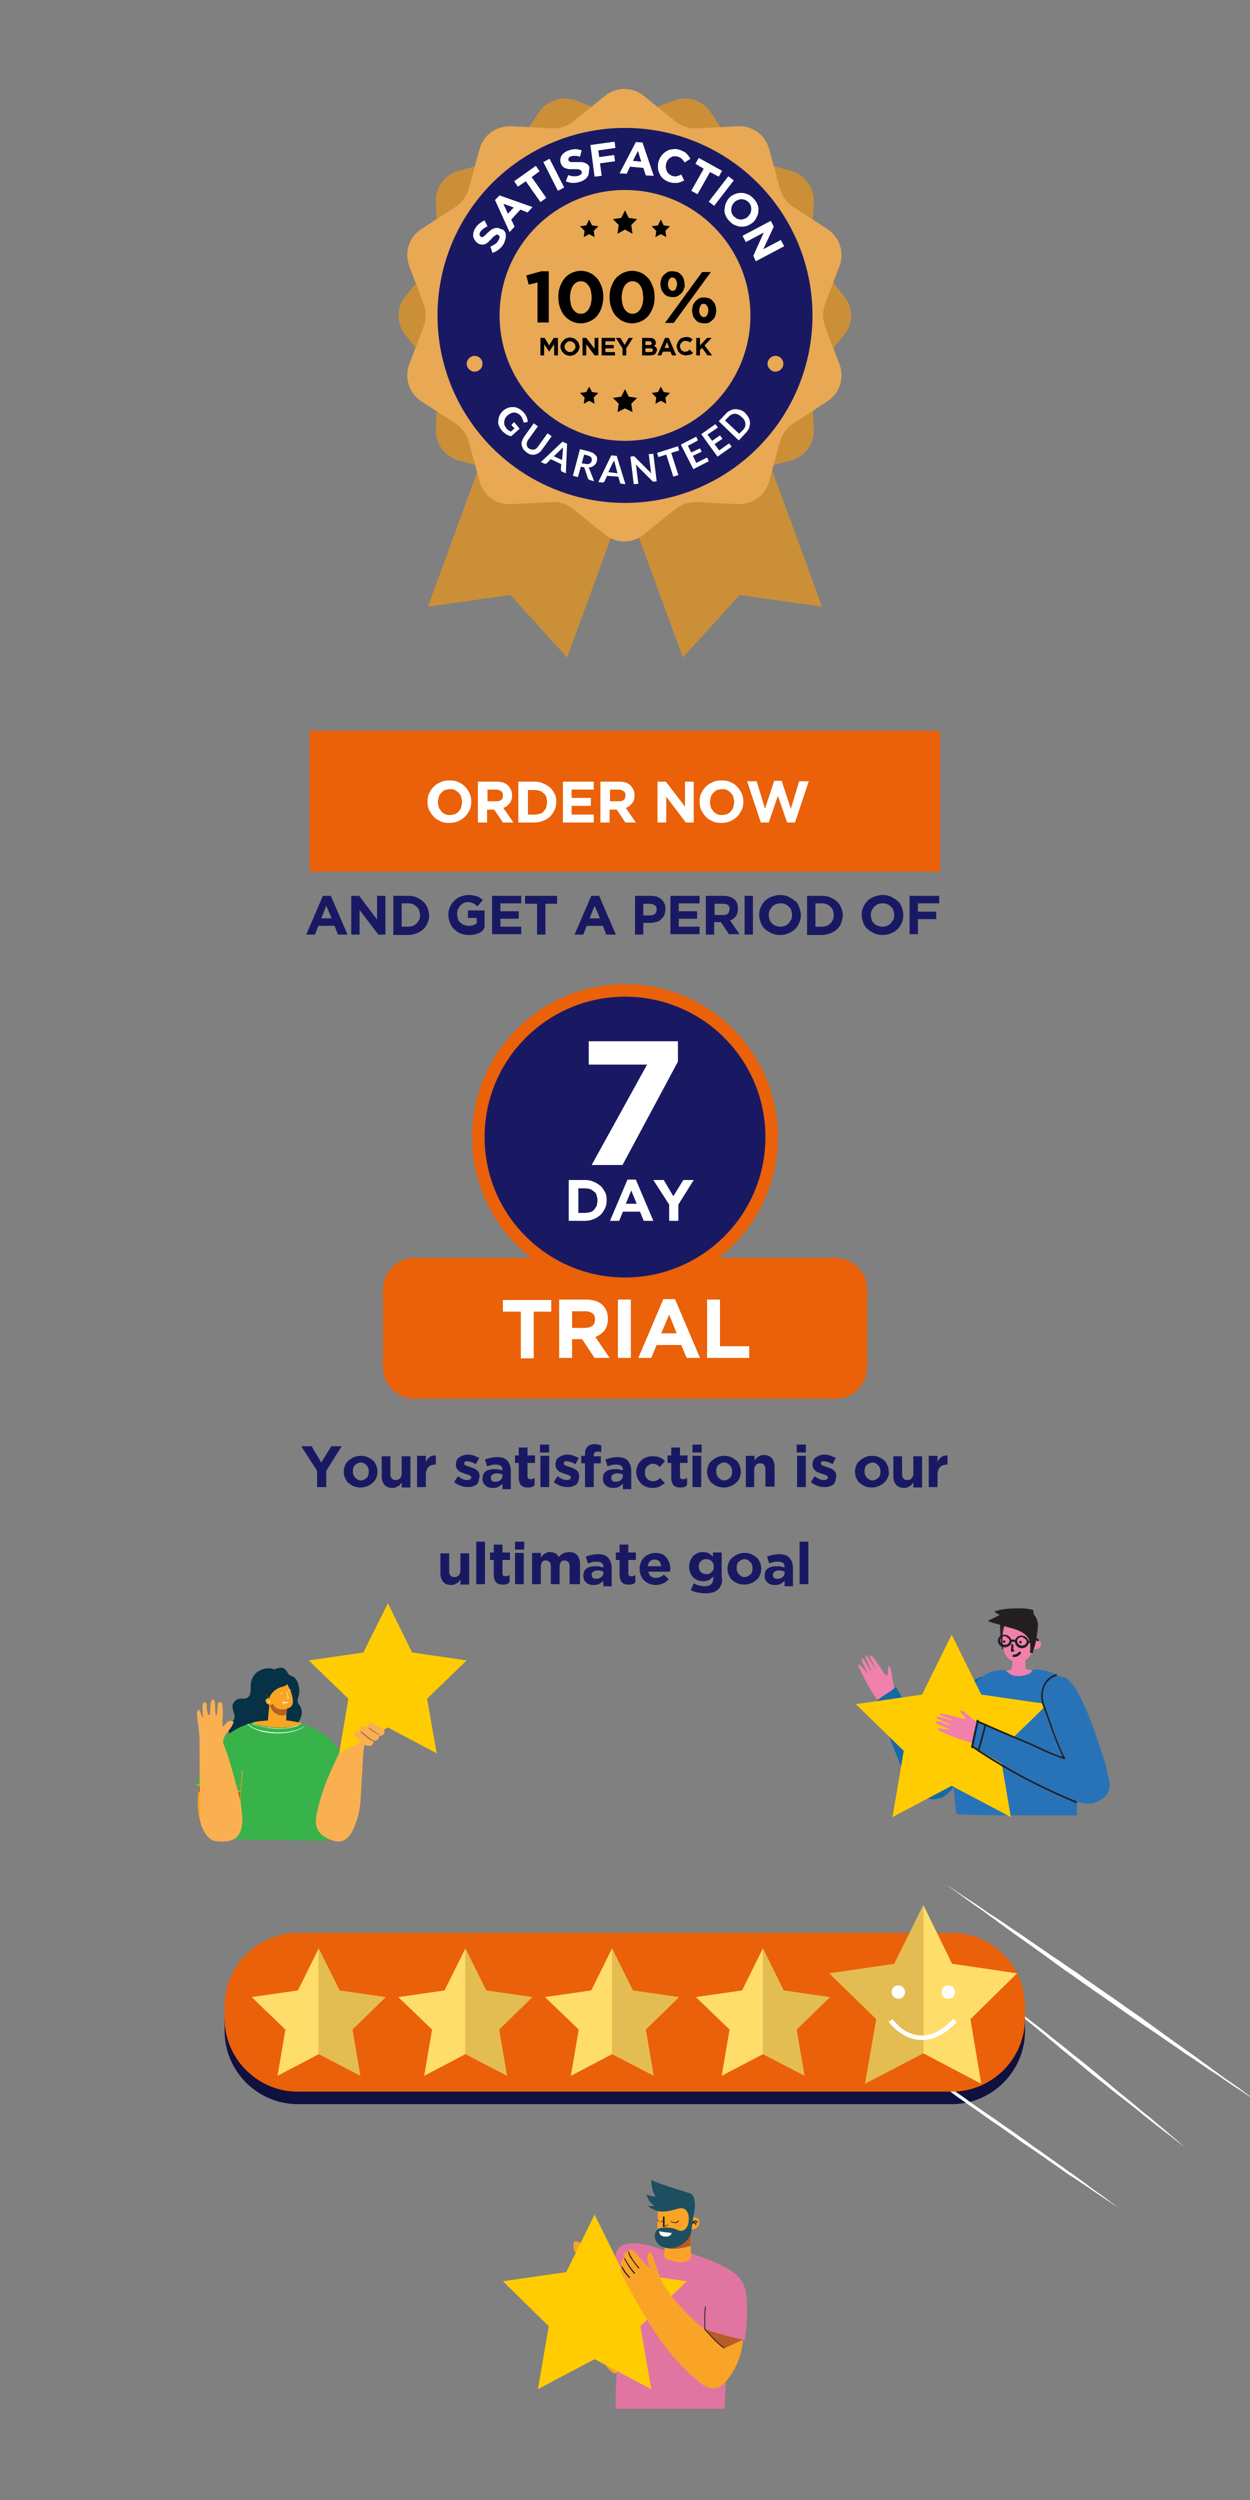 <?xml version="1.0" encoding="utf-8"?>
<!-- Generator: Adobe Illustrator 23.0.1, SVG Export Plug-In . SVG Version: 6.00 Build 0)  -->
<svg version="1.1" id="Layer_1" xmlns="http://www.w3.org/2000/svg" xmlns:xlink="http://www.w3.org/1999/xlink" x="0px" y="0px"
	 viewBox="0 0 300 600" style="enable-background:new 0 0 300 600;" xml:space="preserve">
<rect x="0" y="0" width="300" height="600" fill="#808080" stroke="none"/>
<style type="text/css">
	.st0{fill:#EA6109;}
	.st1{fill:#11113F;}
	.st2{fill:#FFFFFF;}
	.st3{fill:#E4BD52;}
	.st4{fill:#FFDD6A;}
	.st5{fill:#191963;stroke:#EA6109;stroke-width:3;stroke-miterlimit:10;}
	.st6{fill:#CB8F38;}
	.st7{fill:#E8A854;}
	.st8{fill:#191963;}
	.st9{fill:#073145;}
	.st10{fill:#37B34A;}
	.st11{fill:#F9A423;}
	.st12{fill:#B56027;}
	.st13{fill:#FAB050;}
	.st14{fill:#FFCC02;}
	.st15{fill:#8B5D54;}
	.st16{fill:#F9A427;}
	.st17{fill:#E175A1;}
	.st18{fill:#231F20;}
	.st19{fill:#B55C27;}
	.st20{fill:#1D4F60;}
	.st21{fill:#F8FBF5;}
	.st22{fill:#F180AC;}
	.st23{fill:#146AA4;}
	.st24{fill:#282733;}
	.st25{fill:#2873B8;}
</style>
<path class="st0" d="M200.5,335.7h-101c-4.2,0-7.6-3.4-7.6-7.6v-18.6c0-4.2,3.4-7.6,7.6-7.6h101c4.2,0,7.6,3.4,7.6,7.6v18.6
	C208.1,332.3,204.7,335.7,200.5,335.7z"/>
<path class="st1" d="M246,487.4c0,9.7-7.9,17.6-17.6,17.6H71.5c-9.7,0-17.6-7.9-17.6-17.6v-2.9c0-9.7,7.9-17.6,17.6-17.6h156.9
	c9.7,0,17.6,7.9,17.6,17.6V487.4z"/>
<path class="st2" d="M232,472.9c0,0,0.2,0.2,0.6,0.5c0.4,0.3,1,0.8,1.7,1.3c0.8,0.6,1.7,1.3,2.7,2.1c0.5,0.4,1.1,0.8,1.7,1.3
	c0.6,0.5,1.2,0.9,1.8,1.4c0.6,0.5,1.3,1,2,1.6c0.7,0.5,1.4,1.1,2.1,1.7c1.5,1.2,3,2.4,4.6,3.6c0.8,0.6,1.6,1.3,2.4,1.9
	c0.8,0.7,1.6,1.3,2.5,2c1.7,1.3,3.3,2.7,5,4c1.7,1.4,3.4,2.7,5,4.1c0.8,0.7,1.6,1.3,2.4,2c0.8,0.7,1.6,1.3,2.4,2
	c1.6,1.3,3.1,2.5,4.5,3.7c0.7,0.6,1.4,1.2,2.1,1.7c0.7,0.6,1.3,1.1,1.9,1.6c0.6,0.5,1.2,1,1.8,1.5c0.6,0.5,1.1,0.9,1.6,1.4
	c1,0.8,1.9,1.6,2.6,2.2c0.7,0.6,1.3,1.1,1.7,1.4c0.4,0.3,0.6,0.5,0.6,0.5s-0.2-0.2-0.6-0.5c-0.4-0.3-1-0.8-1.7-1.3
	c-0.8-0.6-1.7-1.3-2.7-2.1c-0.5-0.4-1.1-0.8-1.7-1.3c-0.6-0.5-1.2-0.9-1.8-1.4c-0.6-0.5-1.3-1-2-1.6c-0.7-0.5-1.4-1.1-2.1-1.7
	c-1.5-1.2-3-2.4-4.6-3.6c-0.8-0.6-1.6-1.3-2.4-1.9c-0.8-0.7-1.6-1.3-2.5-2c-1.7-1.3-3.3-2.7-5-4.1c-1.7-1.4-3.4-2.7-5-4.1
	c-0.8-0.7-1.6-1.3-2.4-2c-0.8-0.7-1.6-1.3-2.4-2c-1.6-1.3-3.1-2.5-4.5-3.7c-0.7-0.6-1.4-1.2-2.1-1.7c-0.7-0.6-1.3-1.1-1.9-1.6
	c-0.6-0.5-1.2-1-1.8-1.5c-0.6-0.5-1.1-0.9-1.6-1.4c-1-0.8-1.9-1.6-2.6-2.2c-0.7-0.6-1.3-1.1-1.7-1.4
	C232.2,473.1,232,472.9,232,472.9z"/>
<path class="st2" d="M207.4,487.1c0,0,0.2,0.2,0.7,0.5c0.5,0.3,1.1,0.7,2,1.3c0.9,0.6,1.9,1.3,3.1,2.1c0.6,0.4,1.2,0.8,1.9,1.3
	c0.7,0.5,1.4,0.9,2.1,1.4c0.7,0.5,1.5,1,2.3,1.5c0.8,0.5,1.6,1.1,2.4,1.7c1.7,1.1,3.4,2.3,5.2,3.6c0.9,0.6,1.8,1.3,2.8,1.9
	c0.9,0.6,1.9,1.3,2.8,2c1.9,1.3,3.8,2.7,5.8,4c1.9,1.4,3.9,2.7,5.7,4c0.9,0.7,1.9,1.3,2.8,2c0.9,0.7,1.8,1.3,2.7,1.9
	c1.8,1.3,3.5,2.5,5.2,3.7c0.8,0.6,1.6,1.2,2.4,1.7c0.8,0.6,1.5,1.1,2.2,1.6c0.7,0.5,1.4,1,2,1.5c0.6,0.5,1.3,0.9,1.8,1.3
	c1.2,0.8,2.2,1.6,3,2.2c0.8,0.6,1.5,1.1,1.9,1.4c0.4,0.3,0.7,0.5,0.7,0.5s-0.2-0.2-0.7-0.5c-0.5-0.3-1.1-0.7-2-1.3
	c-0.9-0.6-1.9-1.3-3.1-2.1c-0.6-0.4-1.2-0.8-1.9-1.3c-0.7-0.5-1.4-0.9-2.1-1.4c-0.7-0.5-1.5-1-2.3-1.5c-0.8-0.5-1.6-1.1-2.4-1.7
	c-1.7-1.1-3.4-2.4-5.2-3.6c-0.9-0.6-1.8-1.3-2.8-1.9c-0.9-0.6-1.9-1.3-2.8-2c-1.9-1.3-3.8-2.7-5.8-4c-1.9-1.4-3.8-2.7-5.7-4
	c-0.9-0.7-1.9-1.3-2.8-2c-0.9-0.7-1.8-1.3-2.7-1.9c-1.8-1.3-3.5-2.5-5.2-3.7c-0.8-0.6-1.6-1.2-2.4-1.7c-0.8-0.6-1.5-1.1-2.2-1.6
	c-0.7-0.5-1.4-1-2-1.5c-0.6-0.5-1.3-0.9-1.8-1.3c-1.2-0.8-2.2-1.6-3-2.2c-0.8-0.6-1.5-1.1-1.9-1.4
	C207.6,487.3,207.4,487.1,207.4,487.1z"/>
<path class="st2" d="M227.1,452.3c0,0,0.3,0.2,0.9,0.6c0.6,0.4,1.4,0.9,2.4,1.6c1,0.7,2.3,1.5,3.8,2.5c0.7,0.5,1.5,1,2.3,1.6
	c0.8,0.6,1.7,1.1,2.6,1.7c0.9,0.6,1.8,1.2,2.8,1.9c1,0.7,1.9,1.3,3,2c2,1.4,4.2,2.9,6.4,4.4c1.1,0.8,2.2,1.5,3.4,2.3
	c1.1,0.8,2.3,1.6,3.5,2.4c2.3,1.6,4.7,3.3,7,4.9c2.4,1.6,4.7,3.3,7,4.9c1.2,0.8,2.3,1.6,3.4,2.4c1.1,0.8,2.2,1.6,3.3,2.4
	c2.2,1.6,4.3,3.1,6.3,4.5c1,0.7,2,1.4,2.9,2.1c0.9,0.7,1.9,1.3,2.7,2c0.9,0.6,1.7,1.2,2.5,1.8c0.8,0.6,1.5,1.1,2.3,1.6
	c1.4,1,2.7,1.9,3.7,2.7c1,0.7,1.8,1.3,2.4,1.7c0.5,0.4,0.8,0.6,0.8,0.6s-0.3-0.2-0.9-0.6c-0.6-0.4-1.4-0.9-2.4-1.6
	c-1-0.7-2.3-1.5-3.8-2.5c-0.7-0.5-1.5-1-2.3-1.6c-0.8-0.6-1.7-1.1-2.6-1.7c-0.9-0.6-1.8-1.2-2.8-1.9c-1-0.7-1.9-1.3-3-2
	c-2-1.4-4.2-2.9-6.4-4.4c-1.1-0.8-2.2-1.5-3.4-2.3c-1.1-0.8-2.3-1.6-3.5-2.4c-2.3-1.6-4.7-3.3-7-4.9c-2.4-1.6-4.7-3.3-7-4.9
	c-1.2-0.8-2.3-1.6-3.4-2.4c-1.1-0.8-2.2-1.6-3.3-2.4c-2.2-1.6-4.3-3.1-6.3-4.5c-1-0.7-2-1.4-2.9-2.1c-0.9-0.7-1.9-1.3-2.7-2
	c-0.9-0.6-1.7-1.2-2.5-1.8c-0.8-0.6-1.5-1.1-2.3-1.6c-1.4-1-2.7-1.9-3.7-2.7c-1-0.7-1.8-1.3-2.4-1.7
	C227.4,452.5,227.1,452.3,227.1,452.3z"/>
<g>
	<path class="st0" d="M246,484.4c0,9.7-7.9,17.6-17.6,17.6H71.5c-9.7,0-17.6-7.9-17.6-17.6v-2.9c0-9.7,7.9-17.6,17.6-17.6h156.9
		c9.7,0,17.6,7.9,17.6,17.6V484.4z"/>
	<g>
		<polygon class="st3" points="183.1,467.6 188.1,477.7 199.2,479.3 191.2,487.1 193.1,498.2 183.1,493 183.1,493 183.1,467.6 		"/>
		<polygon class="st4" points="175.1,487.1 167,479.3 178.1,477.7 183.1,467.6 183.1,493 173.2,498.2 		"/>
	</g>
	<g>
		<polygon class="st3" points="146.9,467.6 151.9,477.7 163,479.3 155,487.1 156.9,498.2 146.9,493 146.9,493 146.9,467.6 		"/>
		<polygon class="st4" points="138.9,487.1 130.8,479.3 141.9,477.7 146.9,467.6 146.9,493 137,498.2 		"/>
	</g>
	<g>
		<polygon class="st3" points="116.7,477.7 127.8,479.3 119.8,487.1 121.7,498.2 111.7,493 111.7,467.6 		"/>
		<polygon class="st4" points="95.6,479.3 106.7,477.7 111.7,467.6 111.7,493 101.8,498.2 103.7,487.1 		"/>
	</g>
	<g>
		<polygon class="st3" points="81.5,477.7 92.6,479.3 84.6,487.1 86.5,498.2 76.5,493 76.5,467.6 		"/>
		<polygon class="st4" points="60.4,479.3 71.5,477.7 76.5,467.6 76.5,493 66.6,498.2 68.5,487.1 		"/>
	</g>
</g>
<g>
	<g>
		<polygon class="st3" points="214.6,471.3 199,473.6 210.3,484.6 207.6,500.1 221.6,492.8 221.6,457.2 		"/>
		<polygon class="st4" points="244.1,473.6 228.5,471.3 221.6,457.2 221.6,492.8 235.5,500.1 232.9,484.6 		"/>
	</g>
	<g>
		<g>
			<g>
				<path class="st2" d="M217.2,478.1c0,0.9-0.7,1.6-1.6,1.6c-0.9,0-1.6-0.7-1.6-1.6c0-0.9,0.7-1.6,1.6-1.6
					C216.5,476.5,217.2,477.2,217.2,478.1z"/>
				<path class="st2" d="M229.2,478.1c0,0.9-0.7,1.6-1.6,1.6c-0.9,0-1.6-0.7-1.6-1.6c0-0.9,0.7-1.6,1.6-1.6
					C228.5,476.5,229.2,477.2,229.2,478.1z"/>
			</g>
		</g>
		<path class="st2" d="M221.4,489.6c-0.2,0-0.4,0-0.6,0c-1.9-0.1-3.8-0.9-5.5-2.3c-1.3-1-2-2-2-2.1l0.9-0.6c0,0,0.7,0.9,1.8,1.9
			c1.1,0.9,2.7,1.9,4.8,2c2.7,0.2,5.4-1.2,8-4l0.8,0.8C227,488.1,224.2,489.6,221.4,489.6z"/>
	</g>
</g>
<circle class="st5" cx="150" cy="272.9" r="35.2"/>
<g>
	<path class="st2" d="M141.3,249.9h21.4v4.9l-13.3,24.8h-7.4l13.3-24.1h-14V249.9z"/>
</g>
<rect x="74.3" y="175.4" class="st0" width="151.3" height="33.8"/>
<g>
	<path class="st2" d="M112.7,194.4c-0.3,0.6-0.6,1.1-1.1,1.6c-0.5,0.5-1,0.8-1.7,1.1c-0.6,0.3-1.3,0.4-2.1,0.4
		c-0.8,0-1.5-0.1-2.1-0.4s-1.2-0.6-1.6-1.1c-0.5-0.5-0.8-1-1.1-1.6s-0.4-1.3-0.4-2v0c0-0.7,0.1-1.4,0.4-2c0.3-0.6,0.6-1.1,1.1-1.6
		s1-0.8,1.7-1.1c0.6-0.3,1.3-0.4,2.1-0.4s1.5,0.1,2.1,0.4c0.6,0.3,1.2,0.6,1.6,1.1c0.5,0.5,0.8,1,1.1,1.6c0.3,0.6,0.4,1.3,0.4,2v0
		C113.1,193.2,113,193.8,112.7,194.4z M110.9,192.5c0-0.4-0.1-0.8-0.2-1.2c-0.1-0.4-0.3-0.7-0.6-1c-0.3-0.3-0.6-0.5-0.9-0.7
		s-0.8-0.2-1.2-0.2c-0.4,0-0.8,0.1-1.2,0.2c-0.4,0.2-0.7,0.4-0.9,0.7c-0.3,0.3-0.5,0.6-0.6,1s-0.2,0.8-0.2,1.2v0
		c0,0.4,0.1,0.8,0.2,1.2c0.1,0.4,0.4,0.7,0.6,1s0.6,0.5,0.9,0.7c0.4,0.2,0.8,0.2,1.2,0.2c0.4,0,0.8-0.1,1.2-0.2
		c0.4-0.2,0.7-0.4,0.9-0.7c0.3-0.3,0.5-0.6,0.6-1C110.8,193.3,110.9,192.9,110.9,192.5L110.9,192.5z"/>
	<path class="st2" d="M120.7,197.4l-2.1-3.1h-1.7v3.1h-2.2v-9.8h4.5c1.2,0,2.1,0.3,2.7,0.9s1,1.4,1,2.4v0c0,0.8-0.2,1.4-0.6,1.9
		c-0.4,0.5-0.9,0.9-1.5,1.1l2.4,3.5H120.7z M120.7,190.9c0-0.5-0.1-0.8-0.4-1s-0.7-0.4-1.2-0.4h-2.1v2.8h2.2c0.5,0,0.9-0.1,1.2-0.4
		C120.6,191.7,120.7,191.4,120.7,190.9L120.7,190.9z"/>
	<path class="st2" d="M133.1,194.4c-0.3,0.6-0.6,1.1-1.1,1.6c-0.5,0.4-1,0.8-1.7,1c-0.6,0.3-1.3,0.4-2.1,0.4h-3.8v-9.8h3.8
		c0.8,0,1.5,0.1,2.1,0.4c0.6,0.2,1.2,0.6,1.7,1s0.8,1,1.1,1.5s0.4,1.2,0.4,1.9v0C133.5,193.2,133.4,193.8,133.1,194.4z M131.3,192.5
		c0-0.4-0.1-0.8-0.2-1.2c-0.1-0.4-0.3-0.7-0.6-0.9s-0.6-0.5-0.9-0.6c-0.4-0.1-0.8-0.2-1.2-0.2h-1.7v5.9h1.7c0.4,0,0.8-0.1,1.2-0.2
		c0.4-0.1,0.7-0.3,0.9-0.6s0.5-0.6,0.6-0.9C131.2,193.3,131.3,192.9,131.3,192.5L131.3,192.5z"/>
	<path class="st2" d="M135.1,197.4v-9.8h7.4v1.9h-5.3v2h4.6v1.9h-4.6v2.1h5.3v1.9H135.1z"/>
	<path class="st2" d="M150.1,197.4l-2.1-3.1h-1.7v3.1h-2.2v-9.8h4.5c1.2,0,2.1,0.3,2.7,0.9s1,1.4,1,2.4v0c0,0.8-0.2,1.4-0.6,1.9
		c-0.4,0.5-0.9,0.9-1.5,1.1l2.4,3.5H150.1z M150.1,190.9c0-0.5-0.1-0.8-0.4-1s-0.7-0.4-1.2-0.4h-2.1v2.8h2.2c0.5,0,0.9-0.1,1.2-0.4
		C150,191.7,150.1,191.4,150.1,190.9L150.1,190.9z"/>
	<path class="st2" d="M164.6,197.4l-4.7-6.2v6.2h-2.1v-9.8h2l4.6,6v-6h2.1v9.8H164.6z"/>
	<path class="st2" d="M178,194.4c-0.3,0.6-0.6,1.1-1.1,1.6c-0.5,0.5-1,0.8-1.7,1.1c-0.6,0.3-1.3,0.4-2.1,0.4c-0.8,0-1.5-0.1-2.1-0.4
		s-1.2-0.6-1.6-1.1c-0.5-0.5-0.8-1-1.1-1.6s-0.4-1.3-0.4-2v0c0-0.7,0.1-1.4,0.4-2c0.3-0.6,0.6-1.1,1.1-1.6s1-0.8,1.7-1.1
		c0.6-0.3,1.3-0.4,2.1-0.4s1.5,0.1,2.1,0.4c0.6,0.3,1.2,0.6,1.6,1.1c0.5,0.5,0.8,1,1.1,1.6c0.3,0.6,0.4,1.3,0.4,2v0
		C178.4,193.2,178.3,193.8,178,194.4z M176.2,192.5c0-0.4-0.1-0.8-0.2-1.2c-0.1-0.4-0.3-0.7-0.6-1c-0.3-0.3-0.6-0.5-0.9-0.7
		s-0.8-0.2-1.2-0.2c-0.4,0-0.8,0.1-1.2,0.2c-0.4,0.2-0.7,0.4-0.9,0.7c-0.3,0.3-0.5,0.6-0.6,1s-0.2,0.8-0.2,1.2v0
		c0,0.4,0.1,0.8,0.2,1.2c0.1,0.4,0.4,0.7,0.6,1s0.6,0.5,0.9,0.7c0.4,0.2,0.8,0.2,1.2,0.2c0.4,0,0.8-0.1,1.2-0.2
		c0.4-0.2,0.7-0.4,0.9-0.7c0.3-0.3,0.5-0.6,0.6-1C176.1,193.3,176.2,192.9,176.2,192.5L176.2,192.5z"/>
	<path class="st2" d="M190.8,197.4h-1.9l-2.2-6.4l-2.2,6.4h-1.9l-3.3-9.9h2.3l2,6.6l2.2-6.7h1.8l2.2,6.7l2-6.6h2.3L190.8,197.4z"/>
</g>
<g>
	<g>
		<g>
			<polygon class="st6" points="136.1,157.8 122.5,142.8 102.7,145.6 122.9,90.5 156.3,102.7 			"/>
			<polygon class="st6" points="163.9,157.8 177.5,142.8 197.3,145.6 177.1,90.5 143.7,102.7 			"/>
		</g>
	</g>
	<path class="st6" d="M152.6,27.6l9.2-3.5c3.3-1.2,6.9,0,8.8,2.9l5.4,8.3c1,1.5,2.5,2.6,4.3,3.1l9.5,2.6c3.4,0.9,5.6,4,5.5,7.5
		l-0.5,9.9c-0.1,1.8,0.5,3.6,1.6,5l6.2,7.7c2.2,2.7,2.2,6.6,0,9.3l-6.2,7.7c-1.1,1.4-1.7,3.2-1.6,5l0.5,9.9c0.2,3.5-2.1,6.6-5.5,7.5
		l-9.5,2.6c-1.8,0.5-3.3,1.6-4.3,3.1l-5.4,8.3c-1.9,2.9-5.6,4.1-8.8,2.9l-9.2-3.5c-1.7-0.6-3.6-0.6-5.3,0l-9.2,3.5
		c-3.3,1.2-6.9,0-8.8-2.9l-5.4-8.3c-1-1.5-2.5-2.6-4.3-3.1l-9.5-2.6c-3.4-0.9-5.6-4-5.5-7.5l0.5-9.9c0.1-1.8-0.5-3.6-1.6-5l-6.2-7.7
		c-2.2-2.7-2.2-6.6,0-9.3l6.2-7.7c1.1-1.4,1.7-3.2,1.6-5l-0.5-9.9c-0.2-3.5,2.1-6.6,5.5-7.5l9.5-2.6c1.8-0.5,3.3-1.6,4.3-3.1
		l5.4-8.3c1.9-2.9,5.6-4.1,8.8-2.9l9.2,3.5C149.1,28.3,150.9,28.3,152.6,27.6z"/>
	<path class="st7" d="M198,78.3l3.5,9.2c1.2,3.3,0,6.9-2.9,8.8l-8.3,5.4c-1.5,1-2.6,2.5-3.1,4.3l-2.6,9.5c-0.9,3.4-4,5.6-7.5,5.5
		l-9.9-0.5c-1.8-0.1-3.6,0.5-5,1.6l-7.7,6.2c-2.7,2.2-6.6,2.2-9.3,0l-7.7-6.2c-1.4-1.1-3.2-1.7-5-1.6l-9.9,0.5
		c-3.5,0.2-6.6-2.1-7.5-5.5l-2.6-9.5c-0.5-1.8-1.6-3.3-3.1-4.3l-8.3-5.4c-2.9-1.9-4.1-5.6-2.9-8.8l3.5-9.2c0.6-1.7,0.6-3.6,0-5.3
		l-3.5-9.2c-1.2-3.3,0-6.9,2.9-8.8l8.3-5.4c1.5-1,2.6-2.5,3.1-4.3l2.6-9.5c0.9-3.4,4-5.6,7.5-5.5l9.9,0.5c1.8,0.1,3.6-0.5,5-1.6
		l7.7-6.2c2.7-2.2,6.6-2.2,9.3,0l7.7,6.2c1.4,1.1,3.2,1.7,5,1.6l9.9-0.5c3.5-0.2,6.6,2.1,7.5,5.5l2.6,9.5c0.5,1.8,1.6,3.3,3.1,4.3
		l8.3,5.4c2.9,1.9,4.1,5.6,2.9,8.8L198,73C197.4,74.7,197.4,76.6,198,78.3z"/>
	<circle class="st8" cx="150" cy="75.7" r="45"/>
	<circle class="st7" cx="150" cy="75.7" r="30.1"/>
	<g>
		<path class="st2" d="M121.1,55.5c0.2,0.3,0.3,0.6,0.3,0.9s0,0.6-0.1,1c-0.1,0.3-0.2,0.7-0.4,1.1c-0.3,0.5-0.7,1-1.1,1.3
			c-0.5,0.4-1,0.7-1.6,0.9l-0.5-1.5c0.4-0.2,0.8-0.4,1.1-0.6c0.3-0.2,0.6-0.5,0.8-0.9c0.2-0.3,0.3-0.6,0.3-0.8
			c0-0.2-0.1-0.4-0.3-0.5l0,0c-0.1-0.1-0.2-0.1-0.3-0.1c-0.1,0-0.2,0-0.3,0.1c-0.1,0.1-0.3,0.2-0.4,0.3c-0.2,0.1-0.4,0.3-0.6,0.6
			c-0.3,0.3-0.6,0.5-0.8,0.8c-0.3,0.2-0.5,0.4-0.8,0.5s-0.5,0.1-0.8,0.1c-0.3,0-0.6-0.1-0.9-0.3l0,0c-0.3-0.2-0.5-0.4-0.7-0.7
			c-0.2-0.3-0.3-0.5-0.4-0.8c-0.1-0.3,0-0.6,0-1c0.1-0.3,0.2-0.7,0.4-1c0.3-0.5,0.6-0.9,1-1.2c0.4-0.3,0.8-0.6,1.3-0.8l0.7,1.4
			c-0.4,0.2-0.7,0.4-1,0.6c-0.3,0.2-0.5,0.5-0.7,0.7c-0.2,0.3-0.2,0.5-0.2,0.7c0,0.2,0.1,0.4,0.3,0.5l0,0c0.1,0.1,0.2,0.1,0.3,0.1
			c0.1,0,0.2,0,0.3-0.1c0.1-0.1,0.3-0.2,0.4-0.3c0.2-0.2,0.4-0.4,0.6-0.6c0.3-0.3,0.6-0.5,0.8-0.7c0.3-0.2,0.5-0.3,0.8-0.4
			c0.3-0.1,0.5-0.1,0.8-0.1c0.3,0,0.5,0.1,0.8,0.3l0,0C120.6,55,120.9,55.2,121.1,55.5z"/>
		<path class="st2" d="M126.6,51l-1.7-0.7l-2.2,2.4l0.8,1.7l-1.2,1.3l-3.5-7.7l1.1-1.1l7.9,2.8L126.6,51z M120.8,48.9l1.1,2.4
			l1.4-1.5L120.8,48.9z"/>
		<path class="st2" d="M127.6,42.5l3.5,5l-1.4,1l-3.5-5l-1.9,1.3l-0.9-1.3l5.2-3.7l0.9,1.3L127.6,42.5z"/>
		<path class="st2" d="M133.9,45.8l-3.5-6.9l1.5-0.8l3.5,6.9L133.9,45.8z"/>
		<path class="st2" d="M141.3,41.5c0,0.3-0.1,0.6-0.3,0.9c-0.2,0.3-0.4,0.5-0.7,0.7c-0.3,0.2-0.6,0.4-1,0.5
			c-0.6,0.2-1.1,0.3-1.7,0.3c-0.6,0-1.2-0.1-1.8-0.4l0.6-1.5c0.4,0.2,0.8,0.3,1.2,0.3c0.4,0,0.8,0,1.2-0.1c0.3-0.1,0.6-0.3,0.7-0.4
			c0.1-0.2,0.2-0.4,0.1-0.6l0,0c0-0.1-0.1-0.2-0.2-0.3c-0.1-0.1-0.2-0.1-0.3-0.2c-0.1,0-0.3-0.1-0.5-0.1c-0.2,0-0.5,0-0.8,0
			c-0.4,0-0.8,0-1.1,0c-0.3,0-0.6-0.1-0.9-0.2c-0.3-0.1-0.5-0.2-0.7-0.4c-0.2-0.2-0.4-0.5-0.5-0.8l0,0c-0.1-0.3-0.2-0.7-0.1-1
			c0-0.3,0.1-0.6,0.3-0.9c0.2-0.3,0.4-0.5,0.7-0.7c0.3-0.2,0.6-0.4,1-0.5c0.5-0.2,1.1-0.3,1.6-0.3c0.5,0,1,0.1,1.5,0.3l-0.4,1.5
			c-0.4-0.1-0.8-0.2-1.1-0.2c-0.4,0-0.7,0-1,0.1c-0.3,0.1-0.5,0.2-0.6,0.4c-0.1,0.2-0.1,0.4-0.1,0.5l0,0c0,0.1,0.1,0.2,0.2,0.3
			c0.1,0.1,0.2,0.1,0.3,0.2c0.1,0,0.3,0,0.6,0c0.2,0,0.5,0,0.9,0c0.4,0,0.8,0,1.1,0c0.3,0,0.6,0.1,0.9,0.2c0.3,0.1,0.5,0.3,0.7,0.4
			c0.2,0.2,0.3,0.5,0.4,0.8l0,0C141.3,40.8,141.4,41.2,141.3,41.5z"/>
		<path class="st2" d="M143.6,36.1l0.2,1.6l3.6-0.5l0.2,1.5l-3.6,0.5l0.4,3l-1.7,0.2l-1-7.6l5.8-0.8l0.2,1.5L143.6,36.1z"/>
		<path class="st2" d="M155,42.1l-0.6-1.8l-3.2-0.3l-0.8,1.7l-1.7-0.1l3.9-7.5l1.6,0.1l2.7,8L155,42.1z M153.1,36.2l-1.2,2.4l2,0.2
			L153.1,36.2z"/>
		<path class="st2" d="M163.3,43.7c-0.3,0.1-0.5,0.2-0.8,0.2c-0.3,0-0.6,0-0.9,0c-0.3,0-0.6-0.1-1-0.2c-0.5-0.2-1-0.4-1.4-0.8
			c-0.4-0.3-0.7-0.7-0.9-1.2c-0.2-0.4-0.4-0.9-0.4-1.5c0-0.5,0-1,0.2-1.6l0,0c0.2-0.5,0.4-1,0.8-1.4c0.3-0.4,0.7-0.7,1.2-1
			c0.4-0.2,0.9-0.4,1.5-0.4c0.5-0.1,1.1,0,1.6,0.2c0.3,0.1,0.6,0.2,0.9,0.4c0.3,0.1,0.5,0.3,0.7,0.5c0.2,0.2,0.4,0.4,0.5,0.6
			c0.1,0.2,0.3,0.4,0.4,0.6l-1.4,0.9c-0.2-0.4-0.4-0.6-0.7-0.9c-0.2-0.2-0.6-0.4-0.9-0.5c-0.3-0.1-0.6-0.1-0.9-0.1
			c-0.3,0-0.6,0.1-0.8,0.3c-0.3,0.1-0.5,0.3-0.7,0.6c-0.2,0.2-0.3,0.5-0.4,0.8l0,0c-0.1,0.3-0.1,0.6-0.1,0.9c0,0.3,0.1,0.6,0.2,0.9
			c0.1,0.3,0.3,0.5,0.5,0.7c0.2,0.2,0.5,0.4,0.8,0.5c0.4,0.1,0.8,0.2,1.1,0.1c0.3-0.1,0.7-0.2,1.1-0.4l0.7,1.4
			C163.8,43.5,163.6,43.6,163.3,43.7z"/>
		<path class="st2" d="M170.4,41.3l-3,5.3l-1.5-0.8l3-5.3l-2-1.2l0.8-1.4l5.6,3.1l-0.8,1.4L170.4,41.3z"/>
		<path class="st2" d="M170.1,48.4l4.7-6.1l1.3,1l-4.7,6.1L170.1,48.4z"/>
		<path class="st2" d="M179.3,54.2c-0.5,0.2-1,0.2-1.5,0.2c-0.5,0-1-0.2-1.5-0.4c-0.5-0.2-0.9-0.6-1.3-1c-0.4-0.4-0.7-0.9-0.9-1.4
			c-0.2-0.5-0.3-1-0.2-1.5s0.1-1,0.4-1.5c0.2-0.5,0.5-0.9,0.9-1.3l0,0c0.4-0.4,0.9-0.6,1.4-0.8c0.5-0.2,1-0.2,1.5-0.2
			c0.5,0,1,0.2,1.5,0.4s0.9,0.6,1.3,1c0.4,0.4,0.7,0.9,0.9,1.4c0.2,0.5,0.3,1,0.2,1.5c0,0.5-0.1,1-0.4,1.5c-0.2,0.5-0.5,0.9-0.9,1.3
			l0,0C180.3,53.7,179.8,54,179.3,54.2z M179.5,52c0.2-0.2,0.4-0.5,0.6-0.8c0.1-0.3,0.2-0.6,0.2-0.9c0-0.3,0-0.6-0.1-0.9
			c-0.1-0.3-0.3-0.6-0.5-0.8c-0.2-0.3-0.5-0.4-0.8-0.6c-0.3-0.1-0.6-0.2-0.9-0.2c-0.3,0-0.6,0.1-0.9,0.2c-0.3,0.1-0.6,0.3-0.8,0.5
			l0,0c-0.2,0.2-0.4,0.5-0.6,0.8c-0.1,0.3-0.2,0.6-0.2,0.9c0,0.3,0,0.6,0.1,0.9c0.1,0.3,0.3,0.6,0.5,0.8c0.2,0.2,0.5,0.4,0.8,0.6
			c0.3,0.1,0.6,0.2,0.9,0.2c0.3,0,0.6-0.1,0.9-0.2C179,52.4,179.2,52.3,179.5,52L179.5,52z"/>
		<path class="st2" d="M180.8,61.4l2.5-5.6l-4.3,2.3l-0.8-1.5L185,53l0.7,1.4l-2.5,5.4l4.2-2.2l0.8,1.5l-6.8,3.6L180.8,61.4z"/>
	</g>
	<g>
		<path d="M129.9,65.1h1.8v12.3h-2.7v-9.6l-2.1,0.5l-0.6-2.2L129.9,65.1z"/>
		<path d="M144.4,73.8c-0.3,0.8-0.6,1.4-1.1,2c-0.5,0.6-1.1,1-1.7,1.3c-0.7,0.3-1.4,0.5-2.2,0.5c-0.8,0-1.6-0.2-2.2-0.5
			c-0.7-0.3-1.2-0.8-1.7-1.3c-0.5-0.6-0.8-1.2-1.1-2c-0.3-0.8-0.4-1.6-0.4-2.5c0-0.9,0.1-1.7,0.4-2.5c0.3-0.8,0.6-1.4,1.1-2
			c0.5-0.6,1.1-1,1.7-1.3c0.7-0.3,1.4-0.5,2.2-0.5s1.6,0.2,2.2,0.5c0.7,0.3,1.2,0.8,1.7,1.3c0.5,0.6,0.8,1.2,1.1,2
			c0.3,0.8,0.4,1.6,0.4,2.5C144.8,72.2,144.6,73.1,144.4,73.8z M141.8,69.8c-0.1-0.5-0.3-0.9-0.5-1.2c-0.2-0.3-0.5-0.6-0.8-0.8
			c-0.3-0.2-0.7-0.3-1.1-0.3c-0.4,0-0.8,0.1-1.1,0.3s-0.6,0.5-0.8,0.8c-0.2,0.3-0.4,0.8-0.5,1.2c-0.1,0.5-0.2,1-0.2,1.6
			c0,0.6,0.1,1.1,0.2,1.6c0.1,0.5,0.3,0.9,0.5,1.2c0.2,0.3,0.5,0.6,0.8,0.8s0.7,0.3,1.1,0.3s0.8-0.1,1.1-0.3
			c0.3-0.2,0.6-0.5,0.8-0.8c0.2-0.4,0.4-0.8,0.5-1.2c0.1-0.5,0.2-1,0.2-1.5C142,70.8,141.9,70.3,141.8,69.8z"/>
		<path d="M156.7,73.8c-0.3,0.8-0.6,1.4-1.1,2c-0.5,0.6-1.1,1-1.7,1.3c-0.7,0.3-1.4,0.5-2.2,0.5s-1.6-0.2-2.2-0.5
			c-0.7-0.3-1.2-0.8-1.7-1.3s-0.8-1.2-1.1-2c-0.3-0.8-0.4-1.6-0.4-2.5c0-0.9,0.1-1.7,0.4-2.5c0.3-0.8,0.6-1.4,1.1-2s1.1-1,1.7-1.3
			c0.7-0.3,1.4-0.5,2.2-0.5c0.8,0,1.6,0.2,2.2,0.5c0.7,0.3,1.2,0.8,1.7,1.3c0.5,0.6,0.8,1.2,1.1,2c0.3,0.8,0.4,1.6,0.4,2.5
			C157.1,72.2,157,73.1,156.7,73.8z M154.2,69.8c-0.1-0.5-0.3-0.9-0.5-1.2c-0.2-0.3-0.5-0.6-0.8-0.8c-0.3-0.2-0.7-0.3-1.1-0.3
			s-0.8,0.1-1.1,0.3s-0.6,0.5-0.8,0.8c-0.2,0.3-0.4,0.8-0.5,1.2c-0.1,0.5-0.2,1-0.2,1.6c0,0.6,0.1,1.1,0.2,1.6
			c0.1,0.5,0.3,0.9,0.5,1.2c0.2,0.3,0.5,0.6,0.8,0.8s0.7,0.3,1.1,0.3c0.4,0,0.8-0.1,1.1-0.3c0.3-0.2,0.6-0.5,0.8-0.8
			c0.2-0.4,0.4-0.8,0.5-1.2c0.1-0.5,0.2-1,0.2-1.5C154.3,70.8,154.3,70.3,154.2,69.8z"/>
		<path d="M164.1,69.4c-0.1,0.4-0.3,0.7-0.6,1s-0.6,0.5-0.9,0.7c-0.4,0.2-0.8,0.2-1.2,0.2c-0.4,0-0.8-0.1-1.2-0.2
			c-0.4-0.2-0.7-0.4-0.9-0.7s-0.5-0.6-0.6-1c-0.1-0.4-0.2-0.8-0.2-1.2c0-0.4,0.1-0.8,0.2-1.2c0.1-0.4,0.3-0.7,0.6-1
			c0.3-0.3,0.6-0.5,0.9-0.7c0.4-0.2,0.8-0.2,1.2-0.2c0.4,0,0.8,0.1,1.2,0.2c0.4,0.2,0.7,0.4,0.9,0.7c0.3,0.3,0.5,0.6,0.6,1
			s0.2,0.8,0.2,1.2C164.4,68.7,164.3,69.1,164.1,69.4z M161.7,77.5h-2.1l8.9-12.2h2.1L161.7,77.5z M162.2,67.1
			c-0.2-0.3-0.5-0.5-0.8-0.5c-0.4,0-0.7,0.2-0.8,0.5c-0.2,0.3-0.3,0.7-0.3,1.1c0,0.4,0.1,0.8,0.3,1.1s0.5,0.5,0.8,0.5
			c0.4,0,0.7-0.2,0.8-0.5s0.3-0.7,0.3-1.1C162.5,67.8,162.4,67.5,162.2,67.1z M171.7,75.7c-0.1,0.4-0.3,0.7-0.6,1
			c-0.3,0.3-0.6,0.5-0.9,0.7s-0.8,0.2-1.2,0.2s-0.8-0.1-1.2-0.2c-0.4-0.2-0.7-0.4-0.9-0.7c-0.3-0.3-0.5-0.6-0.6-1
			c-0.1-0.4-0.2-0.8-0.2-1.2c0-0.4,0.1-0.8,0.2-1.2s0.4-0.7,0.6-1c0.3-0.3,0.6-0.5,0.9-0.7c0.4-0.2,0.8-0.2,1.2-0.2
			c0.4,0,0.8,0.1,1.2,0.2c0.4,0.2,0.7,0.4,0.9,0.7c0.3,0.3,0.5,0.6,0.6,1c0.1,0.4,0.2,0.8,0.2,1.2C171.9,74.9,171.8,75.3,171.7,75.7
			z M169.7,73.4c-0.2-0.3-0.5-0.5-0.8-0.5c-0.4,0-0.7,0.2-0.8,0.5s-0.3,0.7-0.3,1.1c0,0.4,0.1,0.8,0.3,1.1s0.5,0.5,0.8,0.5
			c0.4,0,0.7-0.2,0.8-0.5c0.2-0.3,0.3-0.7,0.3-1.1C170,74.1,169.9,73.7,169.7,73.4z"/>
	</g>
	<g>
		<polygon points="141.4,56.2 140.1,56.9 140.3,55.4 139.2,54.3 140.7,54.1 141.4,52.7 142.1,54.1 143.6,54.3 142.5,55.4 
			142.7,56.9 		"/>
		<polygon points="150,55.1 148.2,56.1 148.5,54 147.1,52.6 149.1,52.3 150,50.5 150.9,52.3 152.9,52.6 151.5,54 151.8,56.1 		"/>
		<polygon points="158.6,56.2 157.3,56.9 157.5,55.4 156.4,54.3 157.9,54.1 158.6,52.7 159.3,54.1 160.8,54.3 159.7,55.4 
			159.9,56.9 		"/>
	</g>
	<g>
		<polygon points="141.4,96.2 140.1,96.9 140.3,95.4 139.2,94.3 140.7,94.1 141.4,92.8 142.1,94.1 143.6,94.3 142.5,95.4 
			142.7,96.9 		"/>
		<polygon points="150,98 148.2,98.9 148.5,96.9 147.1,95.5 149.1,95.2 150,93.4 150.9,95.2 152.9,95.5 151.5,96.9 151.8,98.9 		"/>
		<polygon points="158.6,96.2 157.3,96.9 157.5,95.4 156.4,94.3 157.9,94.1 158.6,92.8 159.3,94.1 160.8,94.3 159.7,95.4 
			159.9,96.9 		"/>
	</g>
	<g>
		<g>
			<path d="M133,85.3v-2.7l-1.2,1.8h0l-1.2-1.8v2.7h-0.9v-4.2h1l1.1,1.8l1.1-1.8h1v4.2H133z"/>
			<path d="M138.9,84c-0.1,0.3-0.3,0.5-0.5,0.7c-0.2,0.2-0.4,0.4-0.7,0.5c-0.3,0.1-0.6,0.2-0.9,0.2s-0.6-0.1-0.9-0.2
				c-0.3-0.1-0.5-0.3-0.7-0.5c-0.2-0.2-0.4-0.4-0.5-0.7c-0.1-0.3-0.2-0.5-0.2-0.8v0c0-0.3,0.1-0.6,0.2-0.8c0.1-0.3,0.3-0.5,0.5-0.7
				c0.2-0.2,0.4-0.4,0.7-0.5c0.3-0.1,0.6-0.2,0.9-0.2c0.3,0,0.6,0.1,0.9,0.2c0.3,0.1,0.5,0.3,0.7,0.5c0.2,0.2,0.4,0.4,0.5,0.7
				c0.1,0.3,0.2,0.5,0.2,0.8v0C139.1,83.5,139,83.7,138.9,84z M138.1,83.2c0-0.2,0-0.4-0.1-0.5c-0.1-0.2-0.1-0.3-0.3-0.4
				c-0.1-0.1-0.2-0.2-0.4-0.3c-0.2-0.1-0.3-0.1-0.5-0.1c-0.2,0-0.4,0-0.5,0.1c-0.2,0.1-0.3,0.2-0.4,0.3c-0.1,0.1-0.2,0.3-0.3,0.4
				c-0.1,0.2-0.1,0.3-0.1,0.5v0c0,0.2,0,0.4,0.1,0.5c0.1,0.2,0.2,0.3,0.3,0.4c0.1,0.1,0.2,0.2,0.4,0.3c0.2,0.1,0.3,0.1,0.5,0.1
				c0.2,0,0.4,0,0.5-0.1c0.2-0.1,0.3-0.2,0.4-0.3s0.2-0.3,0.3-0.4C138.1,83.5,138.1,83.4,138.1,83.2L138.1,83.2z"/>
			<path d="M142.7,85.3l-2-2.7v2.7h-0.9v-4.2h0.9l2,2.6v-2.6h0.9v4.2H142.7z"/>
			<path d="M144.4,85.3v-4.2h3.2v0.8h-2.3v0.9h2v0.8h-2v0.9h2.3v0.8H144.4z"/>
			<path d="M150.3,83.6v1.7h-0.9v-1.7l-1.6-2.5h1.1l1,1.7l1-1.7h1L150.3,83.6z"/>
			<path d="M157.5,84.6c-0.1,0.1-0.2,0.3-0.3,0.4c-0.1,0.1-0.3,0.2-0.5,0.2c-0.2,0-0.4,0.1-0.6,0.1h-2v-4.2h1.9c0.4,0,0.8,0.1,1,0.3
				c0.2,0.2,0.4,0.5,0.4,0.8v0c0,0.1,0,0.2,0,0.3c0,0.1-0.1,0.2-0.1,0.2c0,0.1-0.1,0.1-0.2,0.2c-0.1,0.1-0.1,0.1-0.2,0.1
				c0.2,0.1,0.4,0.2,0.6,0.4c0.1,0.2,0.2,0.4,0.2,0.7v0C157.6,84.3,157.5,84.5,157.5,84.6z M156.4,82.3c0-0.1-0.1-0.2-0.2-0.3
				c-0.1-0.1-0.3-0.1-0.4-0.1h-0.9v0.9h0.9c0.2,0,0.4,0,0.5-0.1S156.4,82.5,156.4,82.3L156.4,82.3z M156.7,84c0-0.1-0.1-0.3-0.2-0.3
				c-0.1-0.1-0.3-0.1-0.5-0.1h-1.1v0.9h1.1c0.2,0,0.4,0,0.5-0.1C156.6,84.3,156.7,84.2,156.7,84L156.7,84z"/>
			<path d="M161.3,85.3l-0.4-0.9h-1.8l-0.4,0.9h-0.9l1.8-4.2h0.9l1.8,4.2H161.3z M160.1,82.1l-0.6,1.4h1.1L160.1,82.1z"/>
			<path d="M166.1,84.9c-0.1,0.1-0.2,0.2-0.4,0.2c-0.1,0.1-0.3,0.1-0.5,0.1c-0.2,0-0.3,0.1-0.6,0.1c-0.3,0-0.6-0.1-0.9-0.2
				c-0.3-0.1-0.5-0.3-0.7-0.5c-0.2-0.2-0.3-0.4-0.4-0.7c-0.1-0.3-0.2-0.5-0.2-0.8v0c0-0.3,0.1-0.6,0.2-0.8c0.1-0.3,0.3-0.5,0.4-0.7
				c0.2-0.2,0.4-0.4,0.7-0.5c0.3-0.1,0.6-0.2,0.9-0.2c0.2,0,0.4,0,0.5,0c0.2,0,0.3,0.1,0.4,0.1c0.1,0.1,0.3,0.1,0.4,0.2
				c0.1,0.1,0.2,0.2,0.3,0.3l-0.6,0.7c-0.2-0.1-0.3-0.3-0.5-0.3s-0.4-0.1-0.6-0.1c-0.2,0-0.3,0-0.5,0.1c-0.1,0.1-0.3,0.2-0.4,0.3
				c-0.1,0.1-0.2,0.3-0.3,0.4c-0.1,0.2-0.1,0.3-0.1,0.5v0c0,0.2,0,0.4,0.1,0.5c0.1,0.2,0.1,0.3,0.2,0.4c0.1,0.1,0.2,0.2,0.4,0.3
				c0.2,0.1,0.3,0.1,0.5,0.1c0.2,0,0.4,0,0.6-0.1c0.2-0.1,0.3-0.2,0.5-0.4l0.6,0.6C166.4,84.7,166.3,84.8,166.1,84.9z"/>
			<path d="M169.8,85.3l-1.3-1.8L168,84v1.3h-0.9v-4.2h0.9v1.8l1.7-1.8h1.1l-1.7,1.8l1.8,2.4H169.8z"/>
		</g>
	</g>
	<g>
		<g>
			<path class="st2" d="M124.7,102.9l-2,1.8c-0.4-0.1-0.8-0.2-1.1-0.4c-0.3-0.2-0.7-0.5-1-0.8c-0.4-0.4-0.6-0.8-0.8-1.2
				c-0.2-0.4-0.3-0.9-0.2-1.3c0-0.4,0.1-0.8,0.3-1.3c0.2-0.4,0.5-0.8,0.8-1.1c0.4-0.3,0.8-0.6,1.2-0.7c0.4-0.2,0.8-0.2,1.3-0.2
				c0.4,0,0.8,0.1,1.2,0.3c0.4,0.2,0.8,0.5,1.2,0.9c0.2,0.2,0.3,0.4,0.5,0.6c0.1,0.2,0.2,0.4,0.3,0.6c0.1,0.2,0.1,0.4,0.2,0.6
				s0,0.4,0,0.6l-0.6,0.1c-0.1,0-0.2,0-0.3,0s-0.1-0.1-0.1-0.3c0-0.1-0.1-0.2-0.1-0.3c0-0.1-0.1-0.2-0.1-0.3
				c-0.1-0.1-0.1-0.2-0.2-0.4c-0.1-0.1-0.2-0.3-0.3-0.4c-0.2-0.2-0.5-0.4-0.7-0.5c-0.3-0.1-0.5-0.2-0.8-0.2c-0.3,0-0.6,0.1-0.8,0.2
				c-0.3,0.1-0.5,0.3-0.8,0.5c-0.3,0.3-0.5,0.5-0.6,0.8c-0.1,0.3-0.2,0.6-0.2,0.8s0,0.6,0.1,0.8s0.3,0.5,0.5,0.8
				c0.2,0.2,0.3,0.3,0.5,0.4c0.2,0.1,0.3,0.2,0.5,0.3l0.9-0.8l-0.6-0.6c-0.1-0.1-0.1-0.1-0.1-0.2c0-0.1,0-0.1,0.1-0.2l0.5-0.5
				L124.7,102.9z"/>
			<path class="st2" d="M126.9,107.6c0.2,0.1,0.4,0.2,0.6,0.3c0.2,0,0.4,0,0.6,0c0.2,0,0.4-0.1,0.5-0.2c0.2-0.1,0.3-0.3,0.5-0.5
				l2.3-3.2l1,0.7l-2.3,3.2c-0.2,0.3-0.5,0.6-0.8,0.8c-0.3,0.2-0.6,0.3-0.9,0.4c-0.3,0.1-0.7,0-1,0c-0.4-0.1-0.7-0.3-1-0.5
				c-0.3-0.3-0.6-0.5-0.8-0.8c-0.2-0.3-0.3-0.6-0.4-1s0-0.7,0.1-1c0.1-0.3,0.3-0.7,0.5-1l2.3-3.2l1,0.7l-2.3,3.2
				c-0.1,0.2-0.3,0.4-0.3,0.6c-0.1,0.2-0.1,0.4-0.1,0.6s0.1,0.4,0.2,0.6C126.5,107.3,126.7,107.4,126.9,107.6z"/>
			<path class="st2" d="M135.8,113.6l-0.9-0.4c-0.1,0-0.2-0.1-0.2-0.2c0-0.1-0.1-0.2-0.1-0.2l0.1-1.4l-2.5-1.2l-1,1
				c-0.1,0.1-0.1,0.1-0.2,0.1c-0.1,0-0.2,0-0.3,0l-0.9-0.4l5.2-4.9l1.1,0.5L135.8,113.6z M134.9,110.4l0.2-2.3c0-0.1,0-0.2,0-0.4
				c0-0.1,0-0.3,0.1-0.4c-0.1,0.1-0.2,0.2-0.3,0.3c-0.1,0.1-0.2,0.2-0.3,0.3l-1.7,1.6L134.9,110.4z"/>
			<path class="st2" d="M142.6,115.5l-1.1-0.3c-0.2-0.1-0.3-0.2-0.4-0.4l-0.8-2.4c0-0.1-0.1-0.2-0.1-0.2s-0.1-0.1-0.3-0.1l-0.5-0.1
				l-0.7,2.5l-1.2-0.3l1.7-6.4l2,0.5c0.4,0.1,0.8,0.3,1.1,0.4c0.3,0.2,0.5,0.4,0.7,0.6s0.3,0.4,0.3,0.7c0,0.3,0,0.5-0.1,0.8
				c-0.1,0.2-0.1,0.4-0.3,0.6s-0.3,0.3-0.4,0.4c-0.2,0.1-0.3,0.2-0.6,0.3s-0.4,0.1-0.7,0.1c0.1,0.1,0.1,0.1,0.2,0.2
				c0,0.1,0.1,0.2,0.1,0.3L142.6,115.5z M140.4,111.3c0.2,0.1,0.4,0.1,0.6,0.1c0.2,0,0.3-0.1,0.5-0.1c0.1-0.1,0.2-0.2,0.3-0.3
				c0.1-0.1,0.2-0.3,0.2-0.4c0.1-0.3,0-0.6-0.1-0.8c-0.2-0.2-0.5-0.4-0.9-0.5l-0.8-0.2l-0.6,2.1L140.4,111.3z"/>
			<path class="st2" d="M150.1,116.2l-0.9-0.1c-0.1,0-0.2,0-0.3-0.1c-0.1-0.1-0.1-0.1-0.1-0.2l-0.4-1.4l-2.7-0.2l-0.6,1.3
				c0,0.1-0.1,0.1-0.2,0.2c-0.1,0.1-0.2,0.1-0.3,0.1l-1-0.1l3.1-6.4l1.3,0.1L150.1,116.2z M148.2,113.6l-0.6-2.3
				c0-0.1-0.1-0.2-0.1-0.4c0-0.1-0.1-0.3-0.1-0.4c-0.1,0.2-0.1,0.3-0.2,0.4c-0.1,0.1-0.1,0.2-0.2,0.3l-1,2.1L148.2,113.6z"/>
			<path class="st2" d="M156.8,108.9l0.8,6.6l-0.6,0.1c-0.1,0-0.2,0-0.2,0c-0.1,0-0.1-0.1-0.2-0.1l-4-4c0,0.2,0.1,0.4,0.1,0.6l0.5,4
				l-1.1,0.1l-0.8-6.6l0.6-0.1c0.1,0,0.1,0,0.1,0c0,0,0.1,0,0.1,0c0,0,0.1,0,0.1,0s0.1,0.1,0.1,0.1l4,4c0-0.1,0-0.2-0.1-0.3
				c0-0.1,0-0.2,0-0.3l-0.5-4L156.8,108.9z"/>
			<path class="st2" d="M163,108.1l-1.9,0.6l1.7,5.3l-1.2,0.4l-1.7-5.3l-1.9,0.6l-0.3-1l5-1.6L163,108.1z"/>
			<path class="st2" d="M165.1,107l0.8,1.6l2.1-1l0.4,0.8l-2.1,1l0.8,1.7l2.6-1.3l0.4,0.9l-3.7,1.9l-3-5.9l3.7-1.9l0.4,0.9
				L165.1,107z"/>
			<path class="st2" d="M169.8,104.3l1.1,1.5l1.9-1.3l0.6,0.8l-1.9,1.3l1.1,1.5l2.4-1.7l0.6,0.8l-3.4,2.4l-3.9-5.4l3.4-2.4l0.6,0.8
				L169.8,104.3z"/>
			<path class="st2" d="M178.9,99.2c0.3,0.3,0.6,0.7,0.8,1.1s0.3,0.8,0.3,1.2c0,0.4-0.1,0.8-0.2,1.2c-0.2,0.4-0.4,0.8-0.8,1.2
				l-1.7,1.8l-4.8-4.6l1.7-1.8c0.3-0.4,0.7-0.6,1.1-0.8c0.4-0.2,0.8-0.3,1.2-0.3c0.4,0,0.8,0.1,1.2,0.2
				C178.2,98.6,178.6,98.8,178.9,99.2z M178,100.1c-0.3-0.3-0.5-0.4-0.8-0.6c-0.3-0.1-0.5-0.2-0.8-0.2c-0.3,0-0.5,0-0.8,0.2
				c-0.3,0.1-0.5,0.3-0.7,0.5l-0.9,0.9l3.4,3.2l0.9-0.9c0.2-0.2,0.4-0.5,0.5-0.7c0.1-0.3,0.1-0.5,0.1-0.8s-0.1-0.5-0.2-0.8
				C178.5,100.6,178.3,100.3,178,100.1z"/>
		</g>
	</g>
	<g>
		<path class="st7" d="M115.8,87.3c0,1.1-0.9,1.9-1.9,1.9s-1.9-0.9-1.9-1.9s0.9-1.9,1.9-1.9S115.8,86.2,115.8,87.3z"/>
		<path class="st7" d="M188,87.3c0,1.1-0.9,1.9-1.9,1.9s-1.9-0.9-1.9-1.9s0.9-1.9,1.9-1.9S188,86.2,188,87.3z"/>
	</g>
</g>
<g>
	<path class="st2" d="M128.1,314.8v11.2H125v-11.2h-4.3v-2.8h11.6v2.8H128.1z"/>
	<path class="st2" d="M142.7,325.9l-3-4.5h-2.4v4.5h-3.1v-14h6.4c1.7,0,3,0.4,3.9,1.2c0.9,0.8,1.4,1.9,1.4,3.4v0
		c0,1.1-0.3,2.1-0.8,2.8c-0.6,0.7-1.3,1.2-2.2,1.6l3.4,5H142.7z M142.8,316.7c0-0.7-0.2-1.2-0.6-1.5c-0.4-0.3-1-0.5-1.8-0.5h-3.1v4
		h3.1c0.8,0,1.3-0.2,1.8-0.5C142.6,317.8,142.8,317.4,142.8,316.7L142.8,316.7z"/>
	<path class="st2" d="M148.3,325.9v-14h3.1v14H148.3z"/>
	<path class="st2" d="M164.8,325.9l-1.3-3.1h-5.9l-1.3,3.1h-3.1l6-14.1h2.8l6,14.1H164.8z M160.6,315.5l-1.9,4.5h3.7L160.6,315.5z"
		/>
	<path class="st2" d="M169.7,325.9v-14h3.1v11.2h7v2.8H169.7z"/>
</g>
<g>
	<path class="st9" d="M65.8,400.7c-1-0.6-2.5-0.3-3.6,0.3c-1.1,0.5-1.9,1.9-2,3.1c-0.1,1.2,0.2,2.8-0.9,3.4
		c-0.6,0.3-1.3,0.1-1.9,0.2c-0.9,0.2-1.6,1-1.6,1.9c0,1,0.8,2,0.4,3c-0.2,0.3-0.4,0.6-0.7,0.8c-1.2,1.5-0.5,3.9,1.2,4.9
		c1.7,1,3.9,0.8,5.6,0c1-0.5,2.1-1.2,3.2-0.9c0.5,0.1,1,0.4,1.6,0.5c1.2,0.1,1.9-1.1,2.5-2.1c0.7-1,1.6-1.8,2.2-2.8
		c0.6-1,0.9-2.3,0.3-3.4c-0.3-0.5-0.7-0.9-0.7-1.5c0-0.3,0.1-0.5,0.2-0.8c0.6-1.7,0-4.8-1.8-5.1C68.7,401.9,68.9,399.2,65.8,400.7"
		/>
	<path class="st10" d="M54.5,441.4c0-1.1-6.7-9.4-6.7-12.8l-0.7-0.1c0,0,1.3-4.8,3.1-7.5c1.6-2.4,6-7.5,13.3-8
		c4.6-0.3,9.5,0.2,13.4,2.7c2.7,1.8,4.4,3.7,6.1,7.3c0.9,1.8,2.4,4.6,2.9,6.3l-0.7,0.1c0.6,2.7-1.2,10.5-7.1,12.4L54.5,441.4z"/>
	<path class="st11" d="M85.2,429.7c-0.8-0.4-2.1-0.3-2.8,0.3c-0.7,0.6-1.1,1.5-1.4,2.3c-1,2.4-1.8,5-1.5,7.6
		c0.1,0.5,0.2,1.1,0.6,1.4c0.3,0.2,0.7-0.1,1-0.1c1.1,0,2.2-0.2,2.9-1.1c0.7-0.9,1.2-2,1.5-3.1c0.6-2.4,0.5-4.9-0.2-7.3"/>
	<path class="st12" d="M85.2,429.3l-4.7,0.5c0,0,0.1,1.6,0.3,1.5c0.2-0.1,4.8-0.6,4.8-0.6L85.2,429.3z"/>
	<path class="st9" d="M69.8,403.5c-0.6-1.3-2.3-2.3-4-2.3c-1.6,0-3.2,1-3.8,2.4c-0.4,0.8-0.5,1.7-0.5,2.6c0,1.1,0.1,2.3,0.7,3.3
		c0.5,1,1.4,1.9,2.6,2.1c1.3,0.3,2.7-0.4,3.6-1.4c0.9-1,1.5-2.2,1.6-3.6C70.1,405.6,70.3,404.5,69.8,403.5"/>
	<path class="st11" d="M64.3,412.9c0-0.4,0.4-3.8,0.4-5.2c1.3,0,3.2,1.4,4.5,1.1c-0.4,1.4-0.5,2.6-0.5,4.1c0.6,0,3,0.4,3.6,0.7
		c0,0.4-2.1,1-4.7,1c-3.8,0-6.9-0.7-6.9-1.2C62.1,413,64,413,64.3,412.9"/>
	<path class="st12" d="M64.7,408.8c0.2,2,2.2,3.5,4,2.7c0-0.1,0.3-2,0.2-2.4c-0.5-0.1-1.7-0.2-2.2-0.4c-0.4-0.2-1.9-1.2-2.3-1.4
		c-0.1,0.7,0.1,0.9,0,1.5"/>
	<path class="st11" d="M67.9,410.2c-0.4,0.1-1.2,0-1.6-0.3c-0.4-0.3-0.6-0.7-0.9-1c-0.1,0.2-0.5,0.4-0.7,0.3s-0.5-0.2-0.7-0.4
		c-0.1-0.2-0.3-0.4-0.3-0.6c0-0.4,0.4-0.6,0.7-0.7c-0.5-0.7-0.7-1.7-0.5-2.6c0.2-0.9,0.7-1.7,1.5-2.2c0.4-0.2,0.8-0.4,1.2-0.4
		c0.5,0,0.9,0.2,1.3,0.6c0.3,0.3,0.6,0.7,0.9,1.1c0.8,1.3,1.5,2.9,1.5,4.4c0,1.6-1.7,1.8-2.6,1.9"/>
	<g>
		<path class="st2" d="M68.8,406c0.1,0.4,0.2,0.8,0.4,1.2c0,0.1,0.1,0.3,0.1,0.4c-0.1,0.1-0.3,0.1-0.4,0.1c-0.1,0-0.1-0.1,0-0.1
			c0.1,0,0.2,0,0.2,0c0.1,0,0,0,0-0.1c0,0,0-0.1,0-0.1c0-0.1-0.1-0.3-0.1-0.4c-0.1-0.3-0.2-0.6-0.3-0.9
			C68.6,406,68.8,405.9,68.8,406L68.8,406z"/>
	</g>
	<path class="st11" d="M69.8,408.3c-0.1-0.1-0.2-0.1-0.3-0.1c-0.2,0-0.4,0.1-0.6,0.2c-0.2,0.1-0.4,0.3-0.6,0.4
		c0.1,0.2,0.3,0.3,0.5,0.3c0.2,0,0.5-0.1,0.7-0.2c0.1-0.1,0.3-0.1,0.3-0.3C69.9,408.6,69.9,408.4,69.8,408.3"/>
	<g>
		<path class="st2" d="M64.8,408.4c-0.1-0.2-0.3-0.2-0.5-0.1c-0.1,0-0.2-0.1-0.1-0.1c0.2-0.1,0.5-0.1,0.7,0.1
			C65,408.4,64.9,408.5,64.8,408.4L64.8,408.4z"/>
	</g>
	<g>
		<path class="st2" d="M64.9,408.5c-0.1,0-0.3,0.1-0.4,0.2c-0.1,0.1-0.2,0-0.1-0.1c0.1-0.1,0.3-0.2,0.4-0.2
			C64.9,408.3,65,408.4,64.9,408.5L64.9,408.5z"/>
	</g>
	<g>
		<path class="st11" d="M57.8,430.1c-2.8-0.4-5.7-0.9-8.5-1.3c-0.4-0.1-0.8-0.1-1.2-0.2c-0.2,0-0.4-0.1-0.6-0.1
			c-0.1,0-0.3,0-0.4-0.1c0,0,0,0,0-0.1c0,0,0,0,0,0c0,0,0,0,0.1,0c0,0,0,0,0.1,0c0,0,0,0.1,0,0.1c0,0,0,0,0,0
			c-0.1,0.1-0.2,0-0.1-0.1c0,0,0,0,0,0c0,0,0,0.1,0,0.1c0,0,0,0,0,0c0,0,0,0,0.1,0c0,0,0,0,0,0c0,0,0,0,0-0.1c0,0,0.2,0,0.2,0
			c0.1,0,0.2,0,0.3,0c0.2,0,0.4,0.1,0.5,0.1c0.3,0.1,0.7,0.1,1,0.2c0.7,0.1,1.4,0.2,2.1,0.3c1.4,0.2,2.7,0.4,4.1,0.6
			c0.8,0.1,1.6,0.2,2.4,0.4C57.9,430,57.9,430.1,57.8,430.1L57.8,430.1z"/>
	</g>
	<path class="st9" d="M67.3,402.1c0.7,0,1.4,0.4,1.7,1c0.1,0.1,0.1,0.3,0.2,0.4c0,0.4-0.2,0.7-0.6,1c-0.3,0.2-0.7,0.3-1.1,0.4
		c-1.4,0.4-2.6,1.5-2.9,2.8c-0.9-1.2-1.4-3.1-0.7-4.4c0.3-0.5,0.7-1,1.2-1.3c0.7-0.3,1.5-0.4,2.1-0.1"/>
	<g>
		<path class="st2" d="M69.7,405.6c-0.1-0.1-0.2-0.1-0.3,0c-0.1,0-0.1,0.1-0.1,0.2c0,0,0,0.1,0,0.1c0,0,0,0.1,0,0.1c0,0-0.1,0-0.1,0
			c0,0,0,0,0,0c0,0,0,0,0.1,0.1c0,0,0,0,0,0c-0.1,0-0.1-0.1,0-0.1c0,0,0,0,0,0c0,0,0.1,0,0.1,0.1c0,0,0,0,0,0.1c0,0-0.1,0-0.1,0
			c-0.1-0.1-0.1-0.2,0-0.3c0-0.1,0.1-0.2,0.2-0.3c0.2-0.1,0.4-0.1,0.5,0.1C69.8,405.6,69.7,405.7,69.7,405.6L69.7,405.6z"/>
	</g>
	<g>
		<path class="st2" d="M68,406.4c-0.2-0.2-0.5,0-0.5,0.2c0,0.1-0.1,0.1-0.1,0C67.3,406.3,67.8,406.1,68,406.4
			C68.1,406.4,68,406.5,68,406.4L68,406.4z"/>
	</g>
	<g>
		<path class="st2" d="M69.3,408.6c-0.5,0.2-1,0.2-1.4,0c0,0,0.1-0.1,0.1-0.1c0,0.2,0.1,0.3,0.3,0.4c0.1,0,0,0.2-0.1,0.1
			c-0.2-0.1-0.4-0.3-0.4-0.5c0-0.1,0-0.1,0.1-0.1c0.4,0.2,0.9,0.2,1.3,0C69.3,408.5,69.4,408.6,69.3,408.6L69.3,408.6z"/>
	</g>
	<g>
		<path class="st2" d="M72.2,413.7c-0.1,0.1-0.2,0.2-0.3,0.2c-0.2,0.1-0.3,0.2-0.5,0.3c-0.4,0.2-0.8,0.3-1.3,0.4
			c-1,0.2-2.1,0.3-3.1,0.3c-1.4,0-2.9-0.2-4.3-0.5c-0.4-0.1-0.8-0.2-1.2-0.3c-0.3-0.1-0.7-0.2-0.9-0.4c-0.1,0,0-0.2,0.1-0.1
			c0.5,0.4,1.2,0.6,1.8,0.7c0.6,0.1,1.3,0.3,1.9,0.3c1.7,0.2,3.5,0.3,5.1,0c0.5-0.1,1.1-0.2,1.6-0.4c0.2-0.1,0.4-0.2,0.6-0.2
			c0.1-0.1,0.3-0.1,0.4-0.3C72.2,413.5,72.3,413.6,72.2,413.7L72.2,413.7z"/>
	</g>
	<g>
		<path class="st2" d="M73.3,414c-0.7,0.8-1.6,1.2-2.6,1.5c-1.1,0.3-2.3,0.4-3.5,0.5c-1,0-2.1,0-3.1-0.2c-0.7-0.1-1.4-0.2-2.1-0.5
			c-0.9-0.3-1.9-0.7-2.6-1.5c-0.1-0.1,0-0.1,0.1-0.1c0.6,0.7,1.5,1.1,2.4,1.4c0.6,0.2,1.2,0.3,1.8,0.4c1,0.2,2,0.3,2.9,0.3
			c1.1,0,2.3-0.1,3.4-0.3C71.3,415.3,72.4,414.8,73.3,414C73.2,413.9,73.3,413.9,73.3,414L73.3,414z"/>
	</g>
	<path class="st11" d="M57.6,431c-3.4-0.5-6.6-1.2-9.9-1.7c0,0.3-2.2,13,6.8,12.2c4-0.4,3.4-10.8,3.1-9.8
		C57.6,431.7,57.6,431.7,57.6,431"/>
	<g>
		<path class="st11" d="M58.2,425c0.1,1.1-0.1,2.2-0.2,3.3c-0.1,1.1-0.2,2.2-0.3,3.4c-0.1,0.6-0.1,1.3-0.2,1.9c0,0.1-0.1,0.1-0.1,0
			c0.1-1.1,0.2-2.2,0.3-3.4c0.1-1.1,0.2-2.2,0.3-3.4c0-0.6,0.1-1.3,0-1.9C58.1,424.9,58.2,424.9,58.2,425L58.2,425z"/>
	</g>
	<g>
		<path class="st11" d="M57.9,428.6c-2.6-0.6-5.3-0.9-7.9-1.4c-0.7-0.2-1.5-0.3-2.2-0.5c-0.1,0,0-0.1,0-0.1c2.6,0.8,5.3,1,7.9,1.5
			c0.7,0.1,1.5,0.3,2.2,0.4C58,428.5,58,428.6,57.9,428.6L57.9,428.6z"/>
	</g>
	<polygon class="st12" points="47.8,428.6 57.7,430.1 57.6,431.7 47.6,430 	"/>
	<path class="st13" d="M86.5,432.6c-0.2,2-0.6,3.6-1.3,5.4c-0.6,1.7-1.6,3.5-3.3,3.9c-1,0.2-2-0.1-2.9-0.5c-1-0.4-2-1.1-2.6-2
		c-0.9-1.4-0.6-3.3-0.2-4.9c1.4-6.3,3.5-10,6.2-15.9c0.2-0.4,1.1-3,1.5-3.1c0.2,0,0.4,0,0.5,0.1c0.6,0.2,1.2,0.4,1.8,0.7
		c0.3,0.1,1.7,0.6,1.9,0.9c0.1,0.2-0.6,1.3-0.8,2.5C87.2,419.9,86.8,427.6,86.5,432.6"/>
	<path class="st13" d="M82.9,417.3c0.1-1.1,0-2.1,0.1-3.2c0.1-0.8,0-1.8,0.5-2.4c0-0.1,0.6-0.1,1,0.3c0.8,1,0.1,2.7-0.2,3.4
		c-0.1,0.3-0.4,0.6-0.6,0.9c-0.3,0.4-0.5,0.8-0.7,1.3c0,0,0,0.1-0.1,0.1c0,0,0-0.1,0,0"/>
	<path class="st13" d="M56.8,428.8c-0.2-0.8-2.1-8-3.1-10.1c-0.3-0.5-0.1-1.2,0.1-1.7c0.2-0.7,0.8-1.3,1.2-1.8
		c0.5-0.6,0.8-1.2,1.1-1.9c-0.3-0.3-0.8-0.4-1.2-0.2c-0.4,0.2-0.7,0.5-0.9,0.8c-0.2,0.2-0.3,0.4-0.5,0.5c-0.2-0.6-0.1-1.3-0.1-2
		c0.1-1,0.1-2,0-3.1c0-0.3-0.1-0.6-0.4-0.7c-0.2-0.1-0.5-0.1-0.6,0.1c-0.3,0.5-0.1,2-0.4,2.9c0,0.1-0.2,0.1-0.2,0
		c-0.3-1,0-2.2-0.3-3.3c-0.1-0.2-0.2-0.4-0.4-0.4c-0.2,0-0.4,0.2-0.4,0.4c-0.3,0.9-0.2,1.9-0.3,2.9c0,0.2-0.1,0.4-0.3,0.4
		c-0.1,0-0.1-0.1-0.2-0.2c-0.2-0.7-0.3-1.4-0.3-2.1c0-0.2,0-0.3-0.1-0.5c-0.1-0.1-0.2-0.3-0.4-0.3c-0.1,0-0.2,0.1-0.2,0.1
		c-0.3,0.3-0.3,0.8-0.3,1.2c0,0.7,0.1,1.4,0.1,2.1c-0.1,1-0.5-0.9-0.8-1.4c-0.1-0.1-0.2-0.2-0.3-0.1c0,0-0.1,0.1-0.1,0.1
		c-0.3,0.4-0.2,0.9-0.2,1.4c0.2,1.7,0.6,3.9,0.6,6.1c0,1.6,0,14.2,0.2,18.7c0,0.8,0.2,1.6,0.6,2.3c0.6,1.2,1.5,2.7,3.2,2.9
		C56.4,442.3,60.3,441.4,56.8,428.8"/>
	<polygon class="st14" points="93.1,384.8 98.9,396.6 112,398.5 102.5,407.7 104.8,420.8 93.1,414.6 81.4,420.8 83.6,407.7 
		74.1,398.5 87.2,396.6 	"/>
	<path class="st13" d="M92.3,415.4c0-0.1-0.1-0.2-0.2-0.3c-0.7-0.6-1.6-1.1-2.6-1.5c-0.2-0.1-0.5-0.2-0.7-0.1
		c-0.3,0-0.5,0.2-0.6,0.4c-0.1,0.4,0.2,0.7,0.4,0.9c0.4,0.4,0.9,0.8,1.3,1.2c0.4,0.3,0.9,0.7,1.5,0.6c0.5-0.1,0.9-0.5,0.9-1
		c0-0.2-0.1-0.5-0.3-0.5"/>
	<path class="st13" d="M88.5,414.7c-0.4-0.3-0.9-0.5-1.4-0.4c-0.2,0-0.5,0.1-0.6,0.3c-0.3,0.3,0,0.8,0.2,1.2
		c0.5,0.6,1.1,1.1,1.7,1.5c0.4,0.3,0.8,0.5,1.3,0.5c0.5,0,1-0.2,1.2-0.6c0.2-0.4,0-1-0.5-1.1"/>
	<path class="st13" d="M86.7,415.7c-0.3-0.1-0.5-0.3-0.8-0.3c-0.3,0-0.6,0.1-0.8,0.4c-0.2,0.4,0.1,0.9,0.4,1.2c0.5,0.5,1,1,1.5,1.4
		c0.4,0.3,0.8,0.5,1.3,0.6s1-0.1,1.2-0.5c0.2-0.4,0.1-0.9-0.2-1.2"/>
	<g>
		<path class="st15" d="M88.4,414.7c0.8,0.7,1.6,1.2,2.5,1.7c0.1,0,0.2-0.1,0.1-0.1c-0.9-0.5-1.7-1.1-2.5-1.7
			C88.5,414.6,88.4,414.7,88.4,414.7L88.4,414.7z"/>
	</g>
	<g>
		<path class="st15" d="M86.6,415.7c0.5,0.5,1,0.9,1.5,1.3c0.4,0.4,0.9,0.7,1.5,0.8c0.1,0,0.1-0.1,0-0.2c-0.6-0.1-1-0.5-1.4-0.8
			c-0.5-0.4-1-0.8-1.5-1.3C86.6,415.5,86.5,415.6,86.6,415.7L86.6,415.7z"/>
	</g>
</g>
<g>
	<path class="st16" d="M148.3,569.3c-0.1,0.4-0.8,0.4-1.2,0.1c-1.3-0.7-2-2.2-2.6-3.6c-0.8-2-1.6-4.1-1.9-6.2c-0.2-1-0.2-2-0.3-2.9
		c-0.3-3.3-1.1-6.6-1.4-9.9c2.1,0,4.1-0.1,6.1-0.5c0.3-0.1,0.6-0.1,0.8,0.1c0.1,0.1,0.2,0.2,0.2,0.3c1.2,2.6,1.5,5.6,1.8,8.4
		c0.1,1.1,0.2,2.3,0.4,3.4c0.1,0.7,0.1,1.3,0.2,2c0.1,3.2-0.9,6.3-2.3,9.1"/>
	<path class="st17" d="M166.4,541c2.4,0.8,4.7,1.7,7,2.8c1.8,0.9,3.7,2.1,4.7,3.8c0.8,1.3,1,2.9,1.1,4.4c0.2,3.1,0,6.4-0.4,9.5
		c-1.5,0.2-3.1,0.1-4.5-0.3c-1.8-0.6-3.5-1.2-5.2-2c0.6,2.4,2.9,4.4,5.4,4.8c-0.2,4.7-0.4,9.4-0.6,14.1l-26.1,0
		c-0.4-5.6,1.3-18.1,0.8-23.3c-0.4-4-1.3-7.9-1.1-11.9c0.1-1.4,0.3-3,1.5-3.8c0.7-0.5,1.5-0.6,2.4-0.7c3.7-0.2,7.2,1.6,10.8,2.5
		c0.5,0.1,1.1,0.3,1.6,0.2C164.8,541,165.8,540.4,166.4,541"/>
	<path class="st16" d="M138.4,537.9c6.1,2.4,4,3.6,4.1,4c0.4,0.9-0.5,1.1-0.4,0.9c0.5,0.4,0.5,1.3,0,1.8c0.5,0.6,0.4,1.6-0.2,1.9
		c-0.4,0.2-0.8,0.1-1.2,0c-0.9-0.3-1.7-1.1-1.8-2c0-0.3,0.1-0.6,0.4-0.6c-0.4-0.3-0.7-0.7-0.9-1.2c-0.1-0.2-0.2-0.5-0.1-0.8
		c0.1-0.2,0.5-0.3,0.7-0.1c-0.6-0.6-1.1-1.3-1.3-2.2c-0.1-0.4-0.1-0.8,0-1.1C137.6,538.1,138,537.8,138.4,537.9"/>
	<g>
		<path class="st18" d="M141.9,542.9c-0.9-0.5-1.8-0.9-2.8-1.1c-0.2,0-0.1-0.3,0.1-0.2c1,0.2,2,0.6,2.9,1.1
			C142.2,542.8,142.1,543,141.9,542.9L141.9,542.9z"/>
	</g>
	<g>
		<path class="st18" d="M141.9,544.8c-0.8-0.4-1.6-0.7-2.4-0.9c-0.2,0-0.1-0.3,0.1-0.2c0.9,0.1,1.7,0.4,2.5,0.9
			C142.2,544.6,142,544.8,141.9,544.8L141.9,544.8z"/>
	</g>
	<g>
		<path class="st18" d="M142.4,542c-0.5-0.9-2-1.5-3-1.6c-0.2,0-0.1-0.3,0.1-0.2c0.7,0.1,1.2,0.4,1.8,0.7c0.5,0.3,1,0.6,1.3,1.1
			C142.7,542,142.5,542.1,142.4,542L142.4,542z"/>
	</g>
	<path class="st16" d="M165.8,541.7c0-2.2,0-4.5,0-6.7c0.6,0.1,1.3-0.1,1.7-0.6c0.4-0.5,0.5-1.2,0.2-1.7c-0.3-0.5-1.1-0.7-1.6-0.4
		c-0.1-1.6-0.9-3.1-2.2-4.1c-1.3-1-3-1.4-4.6-1.1c-0.3,0.1-0.6,0.1-0.8,0.3c-0.3,0.3-0.4,0.7-0.4,1.1c-0.3,2.6-0.4,5.3-0.3,8
		c0,0.3,0,0.7,0.2,1c0.3,0.6,1,0.8,1.6,1c-0.1,0.8-0.1,1.7-0.2,2.5c0,0.2,0,0.5,0.1,0.7c0.1,0.3,0.5,0.5,0.8,0.6
		c1,0.4,2.2,0.6,3.3,0.6C164.5,542.9,165.5,542.6,165.8,541.7"/>
	<g>
		<path class="st18" d="M166.1,533.4c0.2-0.3,0.5-0.5,0.8-0.5c0.3,0,0.5,0.2,0.5,0.5c0,0.2-0.2,0.2-0.2,0c0-0.2-0.3-0.3-0.4-0.2
			c-0.2,0-0.3,0.2-0.4,0.4C166.2,533.7,166,533.6,166.1,533.4L166.1,533.4z"/>
	</g>
	<g>
		<path class="st18" d="M166.2,533.4c0.2-0.1,0.5-0.1,0.7,0c0.1,0,0.1,0.1,0.2,0.2c0,0,0,0.1,0,0.1c0,0,0,0.1,0,0.1
			c0.1,0.1-0.1,0.3-0.2,0.2c-0.1-0.1,0-0.2-0.1-0.3c-0.1-0.2-0.4-0.1-0.5-0.1C166.1,533.7,166.1,533.5,166.2,533.4L166.2,533.4z"/>
	</g>
	<g>
		<path class="st18" d="M162.9,533.1c-0.5,0.6-1.4,0.6-1.9,0c-0.1-0.1,0.1-0.2,0.1-0.1c0.4,0.5,1.2,0.5,1.6,0
			C162.8,532.8,163,533,162.9,533.1L162.9,533.1z"/>
	</g>
	<g>
		<path class="st18" d="M159.5,532.1c0,0.8,0,1.6,0,2.4c-0.1,0-0.1-0.1-0.2-0.1c0.3-0.2,0.6-0.4,1-0.5c0,0,0.1,0,0.1,0.1
			c0,0,0,0,0,0c0,0.1,0,0.1-0.1,0.1c0,0,0,0,0,0c-0.1,0-0.2-0.2-0.1-0.2c0,0,0,0,0,0c0,0,0,0.1-0.1,0.1c0,0.2-0.6,0.4-0.8,0.5
			c-0.1,0-0.2,0-0.2-0.1c0-0.8,0-1.6,0-2.4C159.3,531.9,159.5,531.9,159.5,532.1L159.5,532.1z"/>
	</g>
	<g>
		<path class="st18" d="M159.1,533c-0.4,0.4-1.1,0.3-1.4-0.2c0-0.1,0.1-0.2,0.1-0.1c0,0,0.1,0,0.1,0.1c0.1,0.1,0,0.3-0.1,0.2
			c0,0-0.1,0-0.1-0.1c0,0,0.1-0.1,0.1-0.1c0.2,0.4,0.7,0.5,1.1,0.2C159,532.8,159.2,532.9,159.1,533L159.1,533z"/>
	</g>
	<path class="st19" d="M165.8,535.9v3.1c0,0-3.3,1.1-5.5,0.6L165.8,535.9z"/>
	<path class="st20" d="M166.4,531.9c-0.1,1-0.3,2-0.4,3c-0.1,0.5-0.1,1-0.3,1.4c-0.5,1.4-1.9,2.5-3.3,3c-1.2,0.4-2.6,0.4-3.7-0.2
		c-1.1-0.6-1.8-1.9-1.5-3.1c0.1-0.4,0.4-0.8,0.8-1.1c0.2-0.1,0.5-0.2,0.7-0.2c1.2-0.2,2.5-0.1,3.7,0.4c0.3,0.2,0.7,0.3,1.1,0.3
		c0.2,0,0.5-0.1,0.7-0.2c0.9-0.6,1.1-1.7,1.1-2.7c0-0.5,0-1-0.3-1.5c-0.2-0.5-0.6-0.9-1.2-1c-0.4-0.1-0.7,0-1.1,0.1
		c-1.8,0.5-3.6,1-5.3,0.4c-0.7-0.2-1.4-0.7-2-1.1c0.6,0.1,1.2,0.1,1.7-0.1c-1.1-0.4-1.6-1.6-2-2.7c0.7,0.4,1.5,0.6,2.3,0.5
		c-0.8-0.8-1.1-2.8-1.1-3.9c2.4,1.2,8.1,2.7,9.5,3.3c0.8,0.3,1,2,1,2.9C166.7,530.4,166.6,531.3,166.4,531.9"/>
	<path class="st21" d="M161.2,535.9c-1-0.1-2-0.2-3-0.4c0,0.4,0.2,0.9,0.6,1.1c0.4,0.2,2,0.5,2.4-0.6"/>
	<polygon class="st14" points="142.7,531.5 149.5,545.3 164.8,547.5 153.7,558.3 156.3,573.4 142.7,566.2 129.1,573.4 131.7,558.3 
		120.7,547.5 135.9,545.3 	"/>
	<g>
		<path class="st18" d="M169.1,559c-0.1-1.8-0.1-3.6,0.1-5.3c0-0.2,0.3-0.2,0.2,0c-0.2,1.8-0.2,3.6-0.1,5.3
			C169.4,559.2,169.1,559.2,169.1,559L169.1,559z"/>
	</g>
	<path class="st16" d="M178.3,561.5c-0.2,3.3-1.4,6.5-3.4,9.2c-0.9,1.3-2.2,2.5-3.8,2.5c-1.2,0-2.3-0.7-3.2-1.5
		c-8.5-6.7-13.7-16.4-18.7-25.9c-0.3-0.6-0.6-1.6,0.1-1.9c-0.2-0.4-0.3-0.8-0.2-1.2c0.1-0.4,0.4-0.8,0.8-0.8c-0.6-2,1-1.4,1-1.4
		c0.4-1.6,1.8,0.4,2.6,1.3c0.9,1.1,1.4,1.8,2.6,2.6c-0.5-1.1-1.5-3.9,0.2-3.7c0.5,1,1.6,4.3,2,5.6c1.7,4.7,9.9,12.4,10.9,12.7
		C170.7,559.5,176.7,561.4,178.3,561.5"/>
	<g>
		<path class="st18" d="M151,540.5c0.1,0.6,0.6,1.2,0.9,1.8c0.5,0.7,0.9,1.3,1.5,1.9c0.1,0.1-0.1,0.3-0.2,0.2c-0.5-0.6-1-1.3-1.5-2
			c-0.4-0.5-0.8-1.2-0.9-1.8C150.7,540.4,151,540.4,151,540.5L151,540.5z"/>
	</g>
	<g>
		<path class="st18" d="M150,542c0.7,1.3,1.4,2.4,2.4,3.5c0.1,0.1-0.1,0.3-0.2,0.2c-1-1.1-1.7-2.3-2.4-3.6
			C149.7,542,149.9,541.9,150,542L150,542z"/>
	</g>
	<g>
		<path class="st18" d="M149.4,544c0.4,0.9,1.1,1.8,1.8,2.5c0.1,0.1-0.1,0.3-0.2,0.2c-0.7-0.7-1.4-1.6-1.8-2.5
			C149.1,544,149.3,543.8,149.4,544L149.4,544z"/>
	</g>
	<path class="st19" d="M169.2,559c0,0,1.6,0.6,5.2,1.6c3.6,0.9,4,0.9,4,0.9l-4.6,2.1c0,0-0.8-0.4-2.3-2
		C169.8,560,169.2,559,169.2,559z"/>
	<g>
		<path class="st18" d="M169.2,558.9c1.4,1.6,2.9,3.3,4.6,4.5c0.1,0.1,0,0.3-0.1,0.2c-1.8-1.3-3.2-2.9-4.7-4.6
			C168.9,559,169.1,558.8,169.2,558.9L169.2,558.9z"/>
	</g>
</g>
<g>
	<g>
		<path class="st22" d="M214.6,405.3c-0.2-1.4-0.5-2.9-0.7-4.3c-0.1-0.4-0.2-0.9-0.5-1.1c-0.2-0.1-0.3,0.6-0.3,0.9
			c0,0.4,0,0.7-0.1,1.1c0,0.1-0.1,0.2-0.2,0.2c0,0-0.1,0-0.1,0c-0.2-0.1-0.4-0.4-0.6-0.6c-0.8-1.3-1.6-2.5-2.5-3.7
			c-0.1-0.1-0.2-0.3-0.4-0.4c-0.1-0.1-0.2-0.2-0.3-0.1c-0.1,0-0.1,0.1-0.1,0.2c0,0.2,0.1,0.3,0.1,0.5c0.3,0.6,1.4,2.7,1.3,2.7
			c-0.1,0-1.5-2.6-2.2-3.3c-0.1-0.1-0.2-0.1-0.3,0c-0.1,0.1-0.1,0.2,0,0.2c0.2,0.9,1.6,3.5,1.4,3.4c-0.8-0.5-1.2-2.3-2-2.9
			c-0.1-0.1-0.2-0.1-0.3-0.1c-0.4,0.3,1.6,3.7,1.5,3.6c-0.2,0-1.5-1.7-1.9-2c-0.1-0.1-0.2-0.1-0.3,0c-0.1,0.1-0.1,0.2-0.1,0.3
			c0,0.1,0.1,0.3,0.2,0.4c1.3,2.6,2.8,5.8,4.7,8C211,408.2,213.6,405.9,214.6,405.3"/>
	</g>
	<path class="st23" d="M236.4,402.3c-2.4,0-4.9,2.9-5.5,4.1c-3.2,5.1-4.7,7.8-7.6,13c-0.5-2.2-4.2-7.4-8.3-14.6
		c-1.2,1.4-3.9,2.4-5,3.9c3.1,5.8,6.9,19.8,10.7,22c1.9,1.1,3.1,1.5,5.3,0.7c1.6-0.6,3.4-3.1,4.4-4.5c0.8-1.1,1.6-2.3,2.3-3.4
		c1-1.5,1.9-2.9,2.9-4.4c0.6-1,1.3-2,1.6-3c0.9-2.7-0.1-5.5-1.2-8.1c-0.7-1.6,1.5-3.8,0.2-5"/>
	<path class="st24" d="M240,390.1c0,1.9,0.2,3.8,0.5,5.7c0.3,0,0.5-0.1,0.8-0.1c-0.2-2,0-4,0.4-6c-0.6,0-1.1,0.1-1.6,0.2"/>
	<path class="st22" d="M244.7,387.6c-1.4-0.1-2.7,0.9-3.3,2c-0.7,1.2-0.8,2.5-0.8,3.8c0,1.3,0.1,2.6,0.7,3.7c0.6,1.1,1.9,2,3.2,1.9
		c0.9,0,1.7-0.5,2.3-1.1c0.6-0.6,0.9-1.4,1.2-2.2c0.5,0.2,1,0.1,1.4-0.2c0.4-0.3,0.6-0.8,0.4-1.3c-0.2-0.4-0.8-0.6-1.3-0.4
		c0-0.9-0.2-1.8-0.3-2.7c-0.2-1-0.5-1.9-1.1-2.7c-0.7-0.8-1.8-1.2-2.7-0.9"/>
	<path class="st22" d="M243.1,397.9c-0.1,0.8-0.2,1.9-0.3,2.7c-0.7,0.3-1.4,0.5-2.1,0.5c0,0.2,0.2,0.4,0.4,0.5c1.2,0.6,2.5,1,3.8,1
		c1.3,0,2.7-0.5,3.6-1.4c-0.7-0.3-1.5-0.5-2.3-0.6c-0.1-0.9-0.1-1.8-0.2-2.7C245.1,398.1,244.1,397.8,243.1,397.9"/>
	<path class="st25" d="M241,400.8c1,0.5,1.4,1.2,2.6,1.4c1.1,0.2,2.9-0.1,3.8-0.8c0.2-0.2,0.5-0.7,0.5-0.7c0.1,0,1.2-0.1,1.7,0
		c1.3,0.2,2.7,0.6,3.9,1.2c1.7,1,2.9,2.7,3.5,4.5c0.6,1.8,0.8,3.7,1,5.6c0.5,6.6,0.7,13.2,0.6,19.8c0,1.3-0.4,2.6,0,3.9
		c0,0-27,0.1-28.9-0.3c-0.5-0.1-0.7-6.8-1-7.2c-0.3-0.4-0.3-1,0.2-1.2c0.2-0.1,0.4-0.1,0.5-0.2c0.2-0.2,1-1.6,1-1.9
		C229.6,419.4,229.5,400.6,241,400.8"/>
	<path class="st18" d="M248.9,392.1c0.1-0.7,0.2-1.4,0.2-2.1c0-0.7-0.2-1.4-0.6-2c-0.1-0.2-0.3-0.4-0.4-0.6c-0.1-0.3,0-0.7-0.2-1
		c-0.1-0.1-0.2-0.1-0.3-0.1c-0.8-0.2-1.7-0.3-2.5-0.3c-2.2,0-4.4,0-6.5,0.8c0.4,0.3,0.9,0.5,1.3,0.8c-0.9,0.5-1.8,0.9-2.8,1.4
		c0.5,0.3,1.1,0.5,1.7,0.6c1.2,0.4,2.4,0.7,3.7,1.1c0.9,0.2,1.7,0.5,2.5,0.9c0.8,0.4,1.5,1,1.9,1.8c0.5,1,0.4,2.2,0.3,3.3
		c0.2,0,0.5,0,0.7,0c0-0.5,0.2-1,0.4-1.5c0.3-1,0.5-2.1,0.6-3.1"/>
	<g>
		<path class="st18" d="M241.9,392.6c-0.6-0.5-1.6-0.3-2.1,0.3c-0.6,0.7-0.3,1.7,0.4,2.2c0.8,0.5,1.9,0.3,2.4-0.5
			c0.5-0.8,0-1.7-0.8-2.1c-0.3-0.1-0.5,0.4-0.1,0.5c0.5,0.2,0.8,0.8,0.4,1.3c-0.4,0.5-1.1,0.6-1.6,0.2c-0.5-0.3-0.6-0.9-0.3-1.4
			c0.3-0.3,1-0.6,1.3-0.3C241.8,393.2,242.2,392.9,241.9,392.6L241.9,392.6z"/>
	</g>
	<g>
		<path class="st18" d="M246,392.8c-0.6-0.5-1.6-0.3-2.1,0.3c-0.6,0.7-0.3,1.7,0.4,2.2c0.8,0.5,1.9,0.3,2.4-0.5
			c0.5-0.8,0-1.7-0.8-2.1c-0.3-0.1-0.5,0.4-0.1,0.5c0.5,0.2,0.8,0.8,0.4,1.3c-0.4,0.5-1.1,0.6-1.6,0.2c-0.5-0.3-0.6-0.9-0.3-1.4
			c0.3-0.3,1-0.6,1.3-0.3C245.9,393.4,246.3,393,246,392.8L246,392.8z"/>
	</g>
	<g>
		<path class="st18" d="M242.7,394.1c0.3-0.1,0.6-0.1,0.9,0c0.3,0.1,0.5-0.4,0.1-0.5c-0.4-0.1-0.8-0.2-1.2,0
			C242.2,393.7,242.4,394.2,242.7,394.1L242.7,394.1z"/>
	</g>
	<g>
		<path class="st18" d="M246.9,394.4c0.1-0.1,1.9-0.7,1.9-0.7c0.1,0.3,0.6,0.2,0.5-0.1c-0.1-0.4-0.5-0.4-0.9-0.3
			c-0.6,0.2-1.2,0.4-1.7,0.6C246.4,394,246.6,394.5,246.9,394.4L246.9,394.4z"/>
	</g>
	<g>
		<path class="st18" d="M241.3,394C241.3,394,241.3,394,241.3,394c0-0.2-0.1-0.3-0.3-0.3c-0.1,0-0.3,0.1-0.3,0.3c0,0,0,0,0,0
			c0,0.1,0.1,0.3,0.3,0.3C241.1,394.3,241.3,394.1,241.3,394L241.3,394z"/>
	</g>
	<g>
		<path class="st18" d="M245.2,394.1C245.2,394.1,245.2,394.1,245.2,394.1c0-0.2-0.1-0.3-0.3-0.3c-0.1,0-0.3,0.1-0.3,0.3
			c0,0,0,0,0,0c0,0.1,0.1,0.3,0.3,0.3C245.1,394.4,245.2,394.3,245.2,394.1L245.2,394.1z"/>
	</g>
	<g>
		<path class="st18" d="M242.7,394.8c0,0.4,0,0.9-0.1,1.3c0,0.1,0,0.3,0.2,0.3c0.1,0,0.2,0,0.3,0c0.3,0.1,0.5-0.5,0.1-0.5
			c-0.1,0-0.2,0-0.3,0c0.1,0.1,0.1,0.2,0.2,0.3c0.1-0.5,0.2-0.9,0.1-1.4C243.2,394.5,242.7,394.5,242.7,394.8L242.7,394.8z"/>
	</g>
	<g>
		<path class="st18" d="M243.3,397.7c0.7,0,1.3-0.3,1.7-0.9c0.2-0.3-0.3-0.6-0.5-0.3c-0.3,0.4-0.8,0.6-1.2,0.6
			C242.9,397.2,242.9,397.7,243.3,397.7L243.3,397.7z"/>
	</g>
	<polygon class="st14" points="228.4,392.3 235.5,406.7 251.4,409 239.9,420.2 242.6,436.1 228.4,428.6 214.2,436.1 216.9,420.2 
		205.4,409 221.3,406.7 	"/>
	<g>
		<path class="st22" d="M235,413.8c-1.1-0.9-2.3-1.9-3.4-2.8c-0.3-0.3-0.7-0.5-1.1-0.5c-0.2,0,0.1,0.6,0.4,0.9
			c0.2,0.3,0.5,0.5,0.7,0.8c0,0.1,0.1,0.2,0,0.3c0,0-0.1,0-0.1,0c-0.3,0-0.6,0-0.8-0.1c-1.4-0.4-2.9-0.8-4.3-1.1
			c-0.2,0-0.4-0.1-0.5-0.1c-0.1,0-0.2,0-0.3,0.1c0,0.1,0,0.2,0,0.2c0.1,0.1,0.3,0.2,0.4,0.3c0.7,0.2,2.8,1.1,2.8,1.2
			c0,0.1-2.8-1-3.8-1c-0.1,0-0.2,0.1-0.2,0.2c0,0.1,0.1,0.2,0.1,0.2c0.7,0.5,3.5,1.6,3.3,1.6c-0.9,0.1-2.4-1-3.4-0.9
			c-0.1,0-0.3,0-0.3,0.2c-0.2,0.5,3.6,1.7,3.5,1.8c-0.2,0.1-2.2-0.3-2.8-0.3c-0.1,0-0.2,0.1-0.2,0.2c0,0.1,0.1,0.2,0.2,0.3
			c0.1,0.1,0.2,0.1,0.4,0.2c2.7,1.1,5.9,2.6,8.8,2.9C234.2,418.4,234.7,415,235,413.8"/>
	</g>
	<path class="st25" d="M255.2,402.5c-1.2-0.3-2.4-0.6-3.4,0c-1.1,0.7-1.5,2.1-1.6,3.3c-0.1,1.1,0,2.2,0.3,3.3
		c0.3,1.3,0.9,2.6,1.4,3.8c2.7,6,5.3,12,8.1,18c0.2,0.4,0.4,0.8,0.8,1c0.2,0.1,0.5,0.1,0.8,0.1c2-0.2,3.5-1.9,4-3.7
		c0.5-1.8,0.1-3.8-0.5-5.6C263.9,419.2,259.3,403.5,255.2,402.5z"/>
	<path class="st25" d="M234.2,412.8c2.8,1.3,5.6,2.6,8.4,3.9c4.2,2,8.4,3.9,12.9,5.2c2.2,0.7,4.5,1.2,6.8,1.9c1.6,0.5,3.3,1.4,3.8,3
		c1.3,4.7-3.5,6.1-4.5,6.1c-4.1,0-8.3-2.7-12-4.6c-5.6-2.9-11.1-6.1-16.5-9.4c0.4-2,0.8-4,1.3-6"/>
	<g>
		<path class="st18" d="M253.4,401.8c-2.5,0.8-3.7,3.3-3.5,5.8c0.1,1.4,0.7,2.6,1.2,3.9c0.6,1.7,1.2,3.4,1.8,5
			c0.7,1.9,1.5,3.8,2.4,5.6c0.1-0.1,0.2-0.2,0.2-0.3c-2.8-0.8-5.3-2.1-7.9-3.3c-1.3-0.6-2.7-1.1-4-1.7c-1.4-0.6-2.8-1.2-4.2-1.8
			c-1.6-0.7-3.2-1.4-4.8-2.1c-0.3-0.1-0.5,0.3-0.2,0.4c2.9,1.2,5.7,2.5,8.6,3.7c1.4,0.6,2.7,1.1,4.1,1.7c1.3,0.6,2.6,1.2,3.9,1.8
			c1.4,0.6,2.9,1.2,4.4,1.7c0.2,0.1,0.3-0.2,0.2-0.3c-1.6-3-2.7-6.3-3.8-9.5c-0.3-0.8-0.5-1.5-0.8-2.3c-0.2-0.6-0.5-1.2-0.6-1.8
			c-0.2-1.1-0.2-2.2,0.2-3.3c0.5-1.3,1.5-2.3,2.9-2.8C253.8,402.1,253.7,401.7,253.4,401.8L253.4,401.8z"/>
	</g>
	<g>
		<path class="st18" d="M233.2,419.3c6.1,4.2,12.6,7.8,19.3,10.9c1.9,0.9,3.8,1.7,5.7,2.5c0.3,0.1,0.4-0.3,0.1-0.4
			c-6.8-2.8-13.4-6.1-19.7-10c-1.8-1.1-3.5-2.2-5.2-3.4C233.2,418.8,232.9,419.1,233.2,419.3L233.2,419.3z"/>
	</g>
	<g>
		<path class="st18" d="M233.5,419.4c0.5-2.1,0.9-4.2,1.4-6.4c0.1-0.3-0.4-0.4-0.4-0.1c-0.5,2.1-1,4.2-1.4,6.4
			C233.1,419.6,233.5,419.7,233.5,419.4L233.5,419.4z"/>
	</g>
	<g>
		<path class="st18" d="M235,420.2c0.6-2,1.2-4.1,1.7-6.2c0.1-0.3-0.4-0.4-0.4-0.1c-0.5,2.1-1.1,4.1-1.7,6.2
			C234.5,420.3,234.9,420.5,235,420.2L235,420.2z"/>
	</g>
</g>
<g>
	<path class="st8" d="M81.1,224.3l-0.8-2.1h-3.9l-0.8,2.1h-2.1l4-9.3h1.9l4,9.3H81.1z M78.3,217.4l-1.2,3h2.5L78.3,217.4z"/>
	<path class="st8" d="M90.8,224.3l-4.5-5.9v5.9h-2V215h1.9l4.3,5.7V215h2v9.3H90.8z"/>
	<path class="st8" d="M102.6,221.5c-0.2,0.6-0.6,1.1-1,1.5c-0.4,0.4-1,0.7-1.6,1c-0.6,0.2-1.3,0.4-2,0.4h-3.6V215H98
		c0.7,0,1.4,0.1,2,0.4c0.6,0.2,1.1,0.6,1.6,1c0.4,0.4,0.8,0.9,1,1.5c0.2,0.6,0.4,1.2,0.4,1.8v0C103,220.3,102.9,220.9,102.6,221.5z
		 M100.8,219.6c0-0.4-0.1-0.8-0.2-1.1c-0.1-0.3-0.3-0.6-0.6-0.9c-0.2-0.2-0.5-0.4-0.9-0.6c-0.3-0.1-0.7-0.2-1.1-0.2h-1.6v5.6H98
		c0.4,0,0.8-0.1,1.1-0.2c0.3-0.1,0.6-0.3,0.9-0.6c0.2-0.2,0.4-0.5,0.6-0.9C100.8,220.5,100.8,220.1,100.8,219.6L100.8,219.6z"/>
	<path class="st8" d="M114.8,224c-0.7,0.3-1.4,0.4-2.3,0.4c-0.7,0-1.4-0.1-2-0.4c-0.6-0.2-1.1-0.6-1.5-1c-0.4-0.4-0.8-0.9-1-1.5
		s-0.4-1.2-0.4-1.9v0c0-0.7,0.1-1.3,0.4-1.9c0.2-0.6,0.6-1.1,1-1.5c0.4-0.4,0.9-0.8,1.5-1s1.2-0.4,1.9-0.4c0.4,0,0.8,0,1.1,0.1
		s0.7,0.1,0.9,0.2c0.3,0.1,0.6,0.2,0.8,0.4c0.3,0.2,0.5,0.3,0.7,0.5l-1.3,1.5c-0.2-0.1-0.4-0.3-0.5-0.4c-0.2-0.1-0.4-0.2-0.5-0.3
		c-0.2-0.1-0.4-0.1-0.6-0.2c-0.2,0-0.5-0.1-0.7-0.1c-0.4,0-0.7,0.1-1,0.2c-0.3,0.2-0.6,0.4-0.8,0.6c-0.2,0.3-0.4,0.6-0.6,0.9
		c-0.1,0.3-0.2,0.7-0.2,1.1v0c0,0.4,0.1,0.8,0.2,1.2c0.1,0.4,0.3,0.7,0.6,0.9c0.3,0.3,0.5,0.5,0.9,0.6s0.7,0.2,1.1,0.2
		c0.8,0,1.4-0.2,1.9-0.6v-1.3h-2.1v-1.8h4v4C116,223.4,115.5,223.7,114.8,224z"/>
	<path class="st8" d="M118.1,224.3V215h7v1.8h-5v1.9h4.4v1.8h-4.4v1.9h5v1.8H118.1z"/>
	<path class="st8" d="M130.9,216.9v7.4h-2v-7.4H126V215h7.7v1.9H130.9z"/>
	<path class="st8" d="M145.5,224.3l-0.8-2.1h-3.9l-0.8,2.1h-2.1l4-9.3h1.9l4,9.3H145.5z M142.7,217.4l-1.2,3h2.5L142.7,217.4z"/>
	<path class="st8" d="M159.4,219.7c-0.2,0.4-0.5,0.7-0.8,1s-0.7,0.5-1.2,0.6s-0.9,0.2-1.5,0.2h-1.5v2.8h-2V215h3.8
		c0.6,0,1.1,0.1,1.5,0.2c0.4,0.2,0.8,0.4,1.1,0.7c0.3,0.3,0.5,0.6,0.7,1c0.2,0.4,0.2,0.8,0.2,1.3v0
		C159.7,218.8,159.6,219.2,159.4,219.7z M157.6,218.3c0-0.5-0.1-0.8-0.4-1c-0.3-0.2-0.7-0.4-1.2-0.4h-1.6v2.8h1.6
		c0.5,0,0.9-0.1,1.2-0.4C157.5,219,157.6,218.7,157.6,218.3L157.6,218.3z"/>
	<path class="st8" d="M160.9,224.3V215h7v1.8h-5v1.9h4.4v1.8h-4.4v1.9h5v1.8H160.9z"/>
	<path class="st8" d="M175,224.3l-2-3h-1.6v3h-2V215h4.2c1.1,0,2,0.3,2.6,0.8c0.6,0.5,0.9,1.3,0.9,2.3v0c0,0.8-0.2,1.4-0.5,1.8
		s-0.8,0.8-1.4,1l2.3,3.3H175z M175.1,218.2c0-0.4-0.1-0.8-0.4-1c-0.3-0.2-0.7-0.3-1.2-0.3h-2v2.7h2.1c0.5,0,0.9-0.1,1.2-0.4
		C174.9,218.9,175.1,218.6,175.1,218.2L175.1,218.2z"/>
	<path class="st8" d="M178.7,224.3V215h2v9.3H178.7z"/>
	<path class="st8" d="M191.8,221.5c-0.2,0.6-0.6,1.1-1,1.5c-0.4,0.4-1,0.8-1.6,1c-0.6,0.3-1.3,0.4-2,0.4c-0.7,0-1.4-0.1-2-0.4
		c-0.6-0.3-1.1-0.6-1.6-1c-0.4-0.4-0.8-0.9-1-1.5c-0.2-0.6-0.4-1.2-0.4-1.9v0c0-0.7,0.1-1.3,0.4-1.9c0.2-0.6,0.6-1.1,1-1.5
		c0.4-0.4,1-0.8,1.6-1s1.3-0.4,2-0.4s1.4,0.1,2,0.4c0.6,0.3,1.1,0.6,1.6,1s0.8,0.9,1,1.5c0.2,0.6,0.4,1.2,0.4,1.9v0
		C192.2,220.3,192.1,220.9,191.8,221.5z M190.1,219.6c0-0.4-0.1-0.8-0.2-1.1c-0.1-0.4-0.3-0.7-0.6-0.9c-0.3-0.3-0.5-0.5-0.9-0.6
		c-0.3-0.2-0.7-0.2-1.1-0.2c-0.4,0-0.8,0.1-1.1,0.2s-0.6,0.4-0.9,0.6c-0.2,0.3-0.4,0.6-0.6,0.9c-0.1,0.3-0.2,0.7-0.2,1.1v0
		c0,0.4,0.1,0.8,0.2,1.1c0.1,0.4,0.3,0.7,0.6,0.9c0.3,0.3,0.5,0.5,0.9,0.6s0.7,0.2,1.1,0.2c0.4,0,0.8-0.1,1.1-0.2
		c0.3-0.1,0.6-0.4,0.9-0.6c0.2-0.3,0.4-0.6,0.6-0.9C190,220.4,190.1,220.1,190.1,219.6L190.1,219.6z"/>
	<path class="st8" d="M201.9,221.5c-0.2,0.6-0.6,1.1-1,1.5c-0.4,0.4-1,0.7-1.6,1c-0.6,0.2-1.3,0.4-2,0.4h-3.6V215h3.6
		c0.7,0,1.4,0.1,2,0.4c0.6,0.2,1.1,0.6,1.6,1c0.4,0.4,0.8,0.9,1,1.5c0.2,0.6,0.4,1.2,0.4,1.8v0C202.2,220.3,202.1,220.9,201.9,221.5
		z M200.1,219.6c0-0.4-0.1-0.8-0.2-1.1c-0.1-0.3-0.3-0.6-0.6-0.9c-0.2-0.2-0.5-0.4-0.9-0.6c-0.3-0.1-0.7-0.2-1.1-0.2h-1.6v5.6h1.6
		c0.4,0,0.8-0.1,1.1-0.2c0.3-0.1,0.6-0.3,0.9-0.6c0.2-0.2,0.4-0.5,0.6-0.9C200,220.5,200.1,220.1,200.1,219.6L200.1,219.6z"/>
	<path class="st8" d="M216.4,221.5c-0.2,0.6-0.6,1.1-1,1.5c-0.4,0.4-1,0.8-1.6,1c-0.6,0.3-1.3,0.4-2,0.4c-0.7,0-1.4-0.1-2-0.4
		c-0.6-0.3-1.1-0.6-1.6-1c-0.4-0.4-0.8-0.9-1-1.5c-0.2-0.6-0.4-1.2-0.4-1.9v0c0-0.7,0.1-1.3,0.4-1.9c0.2-0.6,0.6-1.1,1-1.5
		c0.4-0.4,1-0.8,1.6-1s1.3-0.4,2-0.4s1.4,0.1,2,0.4c0.6,0.3,1.1,0.6,1.6,1s0.8,0.9,1,1.5c0.2,0.6,0.4,1.2,0.4,1.9v0
		C216.8,220.3,216.7,220.9,216.4,221.5z M214.6,219.6c0-0.4-0.1-0.8-0.2-1.1c-0.1-0.4-0.3-0.7-0.6-0.9c-0.3-0.3-0.5-0.5-0.9-0.6
		c-0.3-0.2-0.7-0.2-1.1-0.2c-0.4,0-0.8,0.1-1.1,0.2s-0.6,0.4-0.9,0.6c-0.2,0.3-0.4,0.6-0.6,0.9c-0.1,0.3-0.2,0.7-0.2,1.1v0
		c0,0.4,0.1,0.8,0.2,1.1c0.1,0.4,0.3,0.7,0.6,0.9c0.3,0.3,0.5,0.5,0.9,0.6s0.7,0.2,1.1,0.2c0.4,0,0.8-0.1,1.1-0.2
		c0.3-0.1,0.6-0.4,0.9-0.6c0.2-0.3,0.4-0.6,0.6-0.9C214.6,220.4,214.6,220.1,214.6,219.6L214.6,219.6z"/>
	<path class="st8" d="M220.3,216.8v2h4.4v1.8h-4.4v3.6h-2V215h7.1v1.8H220.3z"/>
</g>
<g>
	<path class="st2" d="M145.2,290c-0.3,0.6-0.6,1.1-1.1,1.6c-0.5,0.4-1,0.8-1.7,1c-0.6,0.3-1.3,0.4-2.1,0.4h-3.8v-9.8h3.8
		c0.8,0,1.5,0.1,2.1,0.4c0.6,0.2,1.2,0.6,1.7,1c0.5,0.4,0.8,1,1.1,1.5s0.4,1.2,0.4,1.9v0C145.6,288.8,145.5,289.4,145.2,290z
		 M143.4,288.1c0-0.4-0.1-0.8-0.2-1.2c-0.1-0.4-0.3-0.7-0.6-0.9s-0.6-0.5-0.9-0.6c-0.4-0.1-0.8-0.2-1.2-0.2h-1.7v5.9h1.7
		c0.4,0,0.8-0.1,1.2-0.2c0.4-0.1,0.7-0.3,0.9-0.6s0.5-0.6,0.6-0.9C143.3,288.9,143.4,288.5,143.4,288.1L143.4,288.1z"/>
	<path class="st2" d="M154.5,293l-0.9-2.2h-4.1l-0.9,2.2h-2.2l4.2-9.9h2l4.2,9.9H154.5z M151.5,285.7l-1.3,3.2h2.6L151.5,285.7z"/>
	<path class="st2" d="M162.8,289.1v3.9h-2.2v-3.9l-3.8-5.9h2.5l2.3,3.9l2.4-3.9h2.5L162.8,289.1z"/>
</g>
<g>
	<path class="st8" d="M78.3,353v3.9h-2.2V353l-3.8-5.9h2.5l2.3,3.9l2.4-3.9H82L78.3,353z"/>
	<path class="st8" d="M90.3,354.7c-0.2,0.5-0.5,0.9-0.9,1.2c-0.4,0.4-0.8,0.6-1.3,0.8c-0.5,0.2-1,0.3-1.6,0.3
		c-0.6,0-1.1-0.1-1.6-0.3c-0.5-0.2-0.9-0.5-1.3-0.8s-0.6-0.8-0.8-1.2c-0.2-0.5-0.3-1-0.3-1.5v0c0-0.5,0.1-1,0.3-1.5
		c0.2-0.5,0.5-0.9,0.9-1.2s0.8-0.6,1.3-0.8c0.5-0.2,1-0.3,1.6-0.3c0.6,0,1.1,0.1,1.6,0.3c0.5,0.2,0.9,0.5,1.3,0.8
		c0.4,0.3,0.6,0.8,0.8,1.2c0.2,0.5,0.3,1,0.3,1.5v0C90.6,353.7,90.5,354.2,90.3,354.7z M88.5,353.2c0-0.3,0-0.5-0.1-0.8
		c-0.1-0.2-0.2-0.5-0.4-0.7c-0.2-0.2-0.4-0.3-0.6-0.5c-0.2-0.1-0.5-0.2-0.8-0.2c-0.3,0-0.6,0.1-0.8,0.2c-0.2,0.1-0.4,0.3-0.6,0.4
		s-0.3,0.4-0.4,0.7c-0.1,0.2-0.1,0.5-0.1,0.8v0c0,0.3,0,0.5,0.1,0.8c0.1,0.2,0.2,0.5,0.4,0.7c0.2,0.2,0.4,0.3,0.6,0.5
		c0.2,0.1,0.5,0.2,0.8,0.2c0.3,0,0.6-0.1,0.8-0.2c0.2-0.1,0.4-0.3,0.6-0.4c0.2-0.2,0.3-0.4,0.4-0.7S88.5,353.5,88.5,353.2
		L88.5,353.2z"/>
	<path class="st8" d="M96.4,356.9v-1.1c-0.1,0.2-0.3,0.3-0.4,0.5s-0.3,0.3-0.5,0.4c-0.2,0.1-0.4,0.2-0.6,0.3
		c-0.2,0.1-0.5,0.1-0.7,0.1c-0.8,0-1.4-0.2-1.9-0.7c-0.4-0.5-0.7-1.2-0.7-2v-4.9h2.1v4.2c0,0.5,0.1,0.9,0.3,1.1
		c0.2,0.3,0.5,0.4,1,0.4c0.4,0,0.7-0.1,1-0.4c0.2-0.3,0.4-0.6,0.4-1.1v-4.2h2.1v7.5H96.4z"/>
	<path class="st8" d="M104.5,351.5c-0.7,0-1.3,0.2-1.7,0.6c-0.4,0.4-0.6,1.1-0.6,2v2.8h-2.1v-7.5h2.1v1.5c0.2-0.5,0.5-0.9,0.9-1.2
		c0.4-0.3,0.9-0.4,1.5-0.4v2.2H104.5z"/>
	<path class="st8" d="M114.8,355.7c-0.1,0.3-0.3,0.6-0.6,0.7c-0.3,0.2-0.6,0.3-0.9,0.4c-0.3,0.1-0.7,0.1-1.1,0.1
		c-0.5,0-1.1-0.1-1.6-0.3c-0.6-0.2-1.1-0.5-1.6-0.9l0.9-1.4c0.4,0.3,0.8,0.5,1.2,0.7s0.8,0.2,1.1,0.2c0.3,0,0.5-0.1,0.7-0.2
		c0.1-0.1,0.2-0.2,0.2-0.4v0c0-0.1,0-0.2-0.1-0.3s-0.2-0.2-0.3-0.2c-0.1-0.1-0.3-0.1-0.5-0.2c-0.2-0.1-0.4-0.1-0.6-0.2
		c-0.3-0.1-0.5-0.2-0.8-0.3c-0.3-0.1-0.5-0.2-0.7-0.4c-0.2-0.2-0.4-0.4-0.5-0.6c-0.1-0.3-0.2-0.6-0.2-0.9v0c0-0.4,0.1-0.7,0.2-1
		s0.3-0.5,0.6-0.7s0.5-0.4,0.9-0.5s0.7-0.2,1.1-0.2c0.5,0,1,0.1,1.4,0.2c0.5,0.2,0.9,0.4,1.4,0.6l-0.8,1.5c-0.4-0.2-0.7-0.4-1.1-0.5
		s-0.7-0.2-0.9-0.2c-0.3,0-0.5,0-0.6,0.1c-0.1,0.1-0.2,0.2-0.2,0.4v0c0,0.1,0,0.2,0.1,0.3s0.2,0.2,0.3,0.2c0.1,0.1,0.3,0.1,0.5,0.2
		c0.2,0.1,0.4,0.1,0.6,0.2c0.3,0.1,0.5,0.2,0.8,0.3c0.3,0.1,0.5,0.3,0.7,0.4s0.4,0.4,0.5,0.6c0.1,0.2,0.2,0.5,0.2,0.9v0
		C115,355,114.9,355.4,114.8,355.7z"/>
	<path class="st8" d="M120.6,356.9v-0.8c-0.3,0.3-0.6,0.5-0.9,0.7s-0.8,0.3-1.3,0.3c-0.4,0-0.7,0-1-0.1c-0.3-0.1-0.6-0.2-0.8-0.4
		c-0.2-0.2-0.4-0.4-0.6-0.7c-0.1-0.3-0.2-0.6-0.2-1v0c0-0.4,0.1-0.8,0.2-1.1s0.4-0.5,0.6-0.7c0.3-0.2,0.6-0.3,1-0.4
		c0.4-0.1,0.8-0.1,1.2-0.1c0.4,0,0.7,0,1,0.1c0.3,0.1,0.6,0.1,0.8,0.2v-0.1c0-0.4-0.1-0.8-0.4-1s-0.7-0.3-1.2-0.3
		c-0.4,0-0.8,0-1.1,0.1s-0.6,0.2-1,0.3l-0.5-1.6c0.4-0.2,0.8-0.3,1.3-0.4c0.4-0.1,1-0.2,1.6-0.2c1.2,0,2,0.3,2.5,0.9
		c0.5,0.6,0.8,1.4,0.8,2.4v4.4H120.6z M120.6,353.9c-0.2-0.1-0.4-0.2-0.6-0.2c-0.2-0.1-0.5-0.1-0.7-0.1c-0.5,0-0.8,0.1-1.1,0.3
		c-0.3,0.2-0.4,0.4-0.4,0.8v0c0,0.3,0.1,0.5,0.3,0.7c0.2,0.2,0.5,0.2,0.8,0.2c0.5,0,0.9-0.1,1.2-0.4c0.3-0.2,0.5-0.6,0.5-1V353.9z"
		/>
	<path class="st8" d="M127.6,356.9c-0.3,0.1-0.6,0.1-0.9,0.1c-0.3,0-0.6,0-0.9-0.1c-0.3-0.1-0.5-0.2-0.7-0.4
		c-0.2-0.2-0.3-0.4-0.4-0.7c-0.1-0.3-0.2-0.6-0.2-1.1v-3.6h-0.9v-1.8h0.9v-1.9h2.1v1.9h1.8v1.8h-1.8v3.2c0,0.5,0.2,0.7,0.7,0.7
		c0.4,0,0.7-0.1,1-0.3v1.7C128.1,356.7,127.8,356.8,127.6,356.9z"/>
	<path class="st8" d="M129.6,348.6v-1.9h2.2v1.9H129.6z M129.7,356.9v-7.5h2.1v7.5H129.7z"/>
	<path class="st8" d="M138.7,355.7c-0.1,0.3-0.3,0.6-0.6,0.7c-0.3,0.2-0.6,0.3-0.9,0.4c-0.3,0.1-0.7,0.1-1.1,0.1
		c-0.5,0-1.1-0.1-1.6-0.3c-0.6-0.2-1.1-0.5-1.6-0.9l0.9-1.4c0.4,0.3,0.8,0.5,1.2,0.7s0.8,0.2,1.1,0.2c0.3,0,0.5-0.1,0.7-0.2
		c0.1-0.1,0.2-0.2,0.2-0.4v0c0-0.1,0-0.2-0.1-0.3s-0.2-0.2-0.3-0.2c-0.1-0.1-0.3-0.1-0.5-0.2c-0.2-0.1-0.4-0.1-0.6-0.2
		c-0.3-0.1-0.5-0.2-0.8-0.3c-0.3-0.1-0.5-0.2-0.7-0.4c-0.2-0.2-0.4-0.4-0.5-0.6c-0.1-0.3-0.2-0.6-0.2-0.9v0c0-0.4,0.1-0.7,0.2-1
		s0.3-0.5,0.6-0.7s0.5-0.4,0.9-0.5s0.7-0.2,1.1-0.2c0.5,0,1,0.1,1.4,0.2c0.5,0.2,0.9,0.4,1.4,0.6l-0.8,1.5c-0.4-0.2-0.7-0.4-1.1-0.5
		s-0.7-0.2-0.9-0.2c-0.3,0-0.5,0-0.6,0.1c-0.1,0.1-0.2,0.2-0.2,0.4v0c0,0.1,0,0.2,0.1,0.3s0.2,0.2,0.3,0.2c0.1,0.1,0.3,0.1,0.5,0.2
		c0.2,0.1,0.4,0.1,0.6,0.2c0.3,0.1,0.5,0.2,0.8,0.3c0.3,0.1,0.5,0.3,0.7,0.4s0.4,0.4,0.5,0.6c0.1,0.2,0.2,0.5,0.2,0.9v0
		C138.9,355,138.9,355.4,138.7,355.7z"/>
	<path class="st8" d="M143.8,348.4c-0.1,0-0.3,0-0.5,0c-0.5,0-0.8,0.3-0.8,0.8v0.3h1.7v1.7h-1.7v5.7h-2.1v-5.7h-0.9v-1.8h0.9V349
		c0-0.8,0.2-1.4,0.6-1.8c0.4-0.4,1-0.6,1.7-0.6c0.3,0,0.6,0,0.9,0.1s0.5,0.1,0.7,0.2v1.8C144.2,348.5,144,348.4,143.8,348.4z"/>
	<path class="st8" d="M149.5,356.9v-0.8c-0.3,0.3-0.6,0.5-0.9,0.7s-0.8,0.3-1.3,0.3c-0.4,0-0.7,0-1-0.1c-0.3-0.1-0.6-0.2-0.8-0.4
		c-0.2-0.2-0.4-0.4-0.6-0.7c-0.1-0.3-0.2-0.6-0.2-1v0c0-0.4,0.1-0.8,0.2-1.1s0.4-0.5,0.6-0.7c0.3-0.2,0.6-0.3,1-0.4
		c0.4-0.1,0.8-0.1,1.2-0.1c0.4,0,0.7,0,1,0.1c0.3,0.1,0.6,0.1,0.8,0.2v-0.1c0-0.4-0.1-0.8-0.4-1s-0.7-0.3-1.2-0.3
		c-0.4,0-0.8,0-1.1,0.1s-0.6,0.2-1,0.3l-0.5-1.6c0.4-0.2,0.8-0.3,1.3-0.4c0.4-0.1,1-0.2,1.6-0.2c1.2,0,2,0.3,2.5,0.9
		c0.5,0.6,0.8,1.4,0.8,2.4v4.4H149.5z M149.5,353.9c-0.2-0.1-0.4-0.2-0.6-0.2c-0.2-0.1-0.5-0.1-0.7-0.1c-0.5,0-0.8,0.1-1.1,0.3
		c-0.3,0.2-0.4,0.4-0.4,0.8v0c0,0.3,0.1,0.5,0.3,0.7c0.2,0.2,0.5,0.2,0.8,0.2c0.5,0,0.9-0.1,1.2-0.4c0.3-0.2,0.5-0.6,0.5-1V353.9z"
		/>
	<path class="st8" d="M158.4,356.7c-0.5,0.3-1.1,0.4-1.8,0.4c-0.6,0-1.1-0.1-1.6-0.3c-0.5-0.2-0.9-0.5-1.2-0.8
		c-0.3-0.4-0.6-0.8-0.8-1.2c-0.2-0.5-0.3-1-0.3-1.5v0c0-0.5,0.1-1,0.3-1.5s0.5-0.9,0.8-1.2c0.3-0.4,0.8-0.6,1.2-0.8
		c0.5-0.2,1-0.3,1.6-0.3c0.7,0,1.3,0.1,1.8,0.3c0.5,0.2,0.9,0.5,1.2,0.9l-1.3,1.4c-0.2-0.3-0.5-0.5-0.7-0.6s-0.6-0.2-1-0.2
		c-0.3,0-0.5,0.1-0.7,0.2c-0.2,0.1-0.4,0.3-0.6,0.4c-0.2,0.2-0.3,0.4-0.4,0.7c-0.1,0.2-0.1,0.5-0.1,0.8v0c0,0.3,0,0.6,0.1,0.8
		c0.1,0.3,0.2,0.5,0.4,0.7c0.2,0.2,0.4,0.3,0.6,0.4s0.5,0.2,0.8,0.2c0.4,0,0.7-0.1,0.9-0.2c0.3-0.1,0.5-0.3,0.8-0.6l1.2,1.3
		C159.3,356.1,158.9,356.4,158.4,356.7z"/>
	<path class="st8" d="M164.2,356.9c-0.3,0.1-0.6,0.1-0.9,0.1c-0.3,0-0.6,0-0.9-0.1c-0.3-0.1-0.5-0.2-0.7-0.4
		c-0.2-0.2-0.3-0.4-0.4-0.7c-0.1-0.3-0.2-0.6-0.2-1.1v-3.6h-0.9v-1.8h0.9v-1.9h2.1v1.9h1.8v1.8h-1.8v3.2c0,0.5,0.2,0.7,0.7,0.7
		c0.4,0,0.7-0.1,1-0.3v1.7C164.7,356.7,164.4,356.8,164.2,356.9z"/>
	<path class="st8" d="M166.2,348.6v-1.9h2.2v1.9H166.2z M166.2,356.9v-7.5h2.1v7.5H166.2z"/>
	<path class="st8" d="M177.5,354.7c-0.2,0.5-0.5,0.9-0.9,1.2c-0.4,0.4-0.8,0.6-1.3,0.8c-0.5,0.2-1,0.3-1.6,0.3
		c-0.6,0-1.1-0.1-1.6-0.3c-0.5-0.2-0.9-0.5-1.3-0.8s-0.6-0.8-0.8-1.2c-0.2-0.5-0.3-1-0.3-1.5v0c0-0.5,0.1-1,0.3-1.5
		c0.2-0.5,0.5-0.9,0.9-1.2s0.8-0.6,1.3-0.8c0.5-0.2,1-0.3,1.6-0.3c0.6,0,1.1,0.1,1.6,0.3c0.5,0.2,0.9,0.5,1.3,0.8
		c0.4,0.3,0.6,0.8,0.8,1.2c0.2,0.5,0.3,1,0.3,1.5v0C177.8,353.7,177.7,354.2,177.5,354.7z M175.7,353.2c0-0.3,0-0.5-0.1-0.8
		c-0.1-0.2-0.2-0.5-0.4-0.7c-0.2-0.2-0.4-0.3-0.6-0.5c-0.2-0.1-0.5-0.2-0.8-0.2c-0.3,0-0.6,0.1-0.8,0.2c-0.2,0.1-0.4,0.3-0.6,0.4
		s-0.3,0.4-0.4,0.7c-0.1,0.2-0.1,0.5-0.1,0.8v0c0,0.3,0,0.5,0.1,0.8c0.1,0.2,0.2,0.5,0.4,0.7c0.2,0.2,0.4,0.3,0.6,0.5
		c0.2,0.1,0.5,0.2,0.8,0.2c0.3,0,0.6-0.1,0.8-0.2c0.2-0.1,0.4-0.3,0.6-0.4c0.2-0.2,0.3-0.4,0.4-0.7S175.7,353.5,175.7,353.2
		L175.7,353.2z"/>
	<path class="st8" d="M183.7,356.9v-4.2c0-0.5-0.1-0.9-0.3-1.1c-0.2-0.3-0.5-0.4-1-0.4c-0.4,0-0.7,0.1-1,0.4
		c-0.2,0.3-0.4,0.6-0.4,1.1v4.2H179v-7.5h2.1v1.1c0.1-0.2,0.3-0.3,0.4-0.5c0.1-0.1,0.3-0.3,0.5-0.4c0.2-0.1,0.4-0.2,0.6-0.3
		c0.2-0.1,0.5-0.1,0.7-0.1c0.8,0,1.4,0.2,1.9,0.7c0.4,0.5,0.7,1.2,0.7,2v4.9H183.7z"/>
	<path class="st8" d="M191.2,348.6v-1.9h2.2v1.9H191.2z M191.3,356.9v-7.5h2.1v7.5H191.3z"/>
	<path class="st8" d="M200.4,355.7c-0.1,0.3-0.3,0.6-0.6,0.7c-0.3,0.2-0.6,0.3-0.9,0.4c-0.3,0.1-0.7,0.1-1.1,0.1
		c-0.5,0-1.1-0.1-1.6-0.3c-0.6-0.2-1.1-0.5-1.6-0.9l0.9-1.4c0.4,0.3,0.8,0.5,1.2,0.7s0.8,0.2,1.1,0.2c0.3,0,0.5-0.1,0.7-0.2
		c0.1-0.1,0.2-0.2,0.2-0.4v0c0-0.1,0-0.2-0.1-0.3s-0.2-0.2-0.3-0.2c-0.1-0.1-0.3-0.1-0.5-0.2c-0.2-0.1-0.4-0.1-0.6-0.2
		c-0.3-0.1-0.5-0.2-0.8-0.3c-0.3-0.1-0.5-0.2-0.7-0.4c-0.2-0.2-0.4-0.4-0.5-0.6c-0.1-0.3-0.2-0.6-0.2-0.9v0c0-0.4,0.1-0.7,0.2-1
		s0.3-0.5,0.6-0.7s0.5-0.4,0.9-0.5s0.7-0.2,1.1-0.2c0.5,0,1,0.1,1.4,0.2c0.5,0.2,0.9,0.4,1.4,0.6l-0.8,1.5c-0.4-0.2-0.7-0.4-1.1-0.5
		s-0.7-0.2-0.9-0.2c-0.3,0-0.5,0-0.6,0.1c-0.1,0.1-0.2,0.2-0.2,0.4v0c0,0.1,0,0.2,0.1,0.3s0.2,0.2,0.3,0.2c0.1,0.1,0.3,0.1,0.5,0.2
		c0.2,0.1,0.4,0.1,0.6,0.2c0.3,0.1,0.5,0.2,0.8,0.3c0.3,0.1,0.5,0.3,0.7,0.4s0.4,0.4,0.5,0.6c0.1,0.2,0.2,0.5,0.2,0.9v0
		C200.6,355,200.5,355.4,200.4,355.7z"/>
	<path class="st8" d="M213,354.7c-0.2,0.5-0.5,0.9-0.9,1.2c-0.4,0.4-0.8,0.6-1.3,0.8c-0.5,0.2-1,0.3-1.6,0.3c-0.6,0-1.1-0.1-1.6-0.3
		c-0.5-0.2-0.9-0.5-1.3-0.8s-0.6-0.8-0.8-1.2c-0.2-0.5-0.3-1-0.3-1.5v0c0-0.5,0.1-1,0.3-1.5c0.2-0.5,0.5-0.9,0.9-1.2
		s0.8-0.6,1.3-0.8c0.5-0.2,1-0.3,1.6-0.3c0.6,0,1.1,0.1,1.6,0.3c0.5,0.2,0.9,0.5,1.3,0.8c0.4,0.3,0.6,0.8,0.8,1.2
		c0.2,0.5,0.3,1,0.3,1.5v0C213.4,353.7,213.3,354.2,213,354.7z M211.3,353.2c0-0.3,0-0.5-0.1-0.8c-0.1-0.2-0.2-0.5-0.4-0.7
		c-0.2-0.2-0.4-0.3-0.6-0.5c-0.2-0.1-0.5-0.2-0.8-0.2c-0.3,0-0.6,0.1-0.8,0.2c-0.2,0.1-0.4,0.3-0.6,0.4s-0.3,0.4-0.4,0.7
		c-0.1,0.2-0.1,0.5-0.1,0.8v0c0,0.3,0,0.5,0.1,0.8c0.1,0.2,0.2,0.5,0.4,0.7c0.2,0.2,0.4,0.3,0.6,0.5c0.2,0.1,0.5,0.2,0.8,0.2
		c0.3,0,0.6-0.1,0.8-0.2c0.2-0.1,0.4-0.3,0.6-0.4c0.2-0.2,0.3-0.4,0.4-0.7S211.3,353.5,211.3,353.2L211.3,353.2z"/>
	<path class="st8" d="M219.2,356.9v-1.1c-0.1,0.2-0.3,0.3-0.4,0.5s-0.3,0.3-0.5,0.4c-0.2,0.1-0.4,0.2-0.6,0.3
		c-0.2,0.1-0.5,0.1-0.7,0.1c-0.8,0-1.4-0.2-1.9-0.7c-0.4-0.5-0.7-1.2-0.7-2v-4.9h2.1v4.2c0,0.5,0.1,0.9,0.3,1.1
		c0.2,0.3,0.5,0.4,1,0.4c0.4,0,0.7-0.1,1-0.4c0.2-0.3,0.4-0.6,0.4-1.1v-4.2h2.1v7.5H219.2z"/>
	<path class="st8" d="M227.3,351.5c-0.7,0-1.3,0.2-1.7,0.6c-0.4,0.4-0.6,1.1-0.6,2v2.8h-2.1v-7.5h2.1v1.5c0.2-0.5,0.5-0.9,0.9-1.2
		c0.4-0.3,0.9-0.4,1.5-0.4v2.2H227.3z"/>
	<path class="st8" d="M110.5,380.2v-1.1c-0.1,0.2-0.3,0.3-0.4,0.5s-0.3,0.3-0.5,0.4c-0.2,0.1-0.4,0.2-0.6,0.3
		c-0.2,0.1-0.5,0.1-0.7,0.1c-0.8,0-1.4-0.2-1.9-0.7c-0.4-0.5-0.7-1.2-0.7-2v-4.9h2.1v4.2c0,0.5,0.1,0.9,0.3,1.1
		c0.2,0.3,0.5,0.4,1,0.4c0.4,0,0.7-0.1,1-0.4c0.2-0.3,0.4-0.6,0.4-1.1v-4.2h2.1v7.5H110.5z"/>
	<path class="st8" d="M114.3,380.2V370h2.1v10.2H114.3z"/>
	<path class="st8" d="M121.6,380.2c-0.3,0.1-0.6,0.1-0.9,0.1c-0.3,0-0.6,0-0.9-0.1c-0.3-0.1-0.5-0.2-0.7-0.4
		c-0.2-0.2-0.3-0.4-0.4-0.7c-0.1-0.3-0.2-0.6-0.2-1.1v-3.6h-0.9v-1.8h0.9v-1.9h2.1v1.9h1.8v1.8h-1.8v3.2c0,0.5,0.2,0.7,0.7,0.7
		c0.4,0,0.7-0.1,1-0.3v1.7C122.1,380,121.8,380.1,121.6,380.2z"/>
	<path class="st8" d="M123.6,371.8V370h2.2v1.9H123.6z M123.6,380.2v-7.5h2.1v7.5H123.6z"/>
	<path class="st8" d="M136.7,380.2V376c0-0.5-0.1-0.9-0.3-1.1s-0.5-0.4-0.9-0.4s-0.7,0.1-0.9,0.4s-0.3,0.6-0.3,1.1v4.2h-2.1V376
		c0-0.5-0.1-0.9-0.3-1.1s-0.5-0.4-0.9-0.4s-0.7,0.1-0.9,0.4s-0.3,0.6-0.3,1.1v4.2h-2.1v-7.5h2.1v1.1c0.1-0.2,0.3-0.3,0.4-0.5
		c0.1-0.1,0.3-0.3,0.5-0.4c0.2-0.1,0.4-0.2,0.6-0.3c0.2-0.1,0.5-0.1,0.7-0.1c0.5,0,0.9,0.1,1.3,0.3s0.6,0.5,0.8,0.9
		c0.3-0.4,0.7-0.7,1.1-0.9s0.9-0.3,1.4-0.3c0.8,0,1.4,0.2,1.9,0.7c0.4,0.5,0.7,1.2,0.7,2.1v4.9H136.7z"/>
	<path class="st8" d="M144.8,380.2v-0.8c-0.3,0.3-0.6,0.5-0.9,0.7s-0.8,0.3-1.3,0.3c-0.4,0-0.7,0-1-0.1c-0.3-0.1-0.6-0.2-0.8-0.4
		c-0.2-0.2-0.4-0.4-0.6-0.7c-0.1-0.3-0.2-0.6-0.2-1v0c0-0.4,0.1-0.8,0.2-1.1s0.4-0.5,0.6-0.7c0.3-0.2,0.6-0.3,1-0.4
		c0.4-0.1,0.8-0.1,1.2-0.1c0.4,0,0.7,0,1,0.1c0.3,0.1,0.6,0.1,0.8,0.2v-0.1c0-0.4-0.1-0.8-0.4-1s-0.7-0.3-1.2-0.3
		c-0.4,0-0.8,0-1.1,0.1s-0.6,0.2-1,0.3l-0.5-1.6c0.4-0.2,0.8-0.3,1.3-0.4c0.4-0.1,1-0.2,1.6-0.2c1.2,0,2,0.3,2.5,0.9
		c0.5,0.6,0.8,1.4,0.8,2.4v4.4H144.8z M144.8,377.2c-0.2-0.1-0.4-0.2-0.6-0.2c-0.2-0.1-0.5-0.1-0.7-0.1c-0.5,0-0.8,0.1-1.1,0.3
		c-0.3,0.2-0.4,0.4-0.4,0.8v0c0,0.3,0.1,0.5,0.3,0.7c0.2,0.2,0.5,0.2,0.8,0.2c0.5,0,0.9-0.1,1.2-0.4c0.3-0.2,0.5-0.6,0.5-1V377.2z"
		/>
	<path class="st8" d="M151.8,380.2c-0.3,0.1-0.6,0.1-0.9,0.1c-0.3,0-0.6,0-0.9-0.1c-0.3-0.1-0.5-0.2-0.7-0.4
		c-0.2-0.2-0.3-0.4-0.4-0.7c-0.1-0.3-0.2-0.6-0.2-1.1v-3.6h-0.9v-1.8h0.9v-1.9h2.1v1.9h1.8v1.8h-1.8v3.2c0,0.5,0.2,0.7,0.7,0.7
		c0.4,0,0.7-0.1,1-0.3v1.7C152.3,380,152.1,380.1,151.8,380.2z"/>
	<path class="st8" d="M160.8,376.9c0,0.1,0,0.2,0,0.3h-5.2c0.1,0.5,0.3,0.9,0.6,1.1s0.7,0.4,1.2,0.4c0.4,0,0.7-0.1,1-0.2
		c0.3-0.1,0.6-0.3,0.9-0.6l1.2,1.1c-0.4,0.4-0.8,0.8-1.3,1s-1.1,0.4-1.8,0.4c-0.6,0-1.1-0.1-1.6-0.3c-0.5-0.2-0.9-0.5-1.2-0.8
		c-0.4-0.3-0.6-0.8-0.8-1.2c-0.2-0.5-0.3-1-0.3-1.6v0c0-0.5,0.1-1,0.3-1.5c0.2-0.5,0.4-0.9,0.8-1.2c0.3-0.4,0.7-0.6,1.2-0.8
		c0.5-0.2,1-0.3,1.5-0.3c0.6,0,1.2,0.1,1.6,0.3c0.5,0.2,0.8,0.5,1.1,0.9c0.3,0.4,0.5,0.8,0.7,1.3c0.1,0.5,0.2,1,0.2,1.5v0
		C160.8,376.7,160.8,376.8,160.8,376.9z M158.2,374.7c-0.3-0.3-0.6-0.4-1.1-0.4s-0.8,0.1-1.1,0.4s-0.5,0.7-0.5,1.2h3.2
		C158.6,375.4,158.5,375,158.2,374.7z"/>
	<path class="st8" d="M173.1,380.3c-0.2,0.5-0.4,0.9-0.8,1.2s-0.8,0.6-1.3,0.7c-0.5,0.1-1.1,0.2-1.8,0.2c-0.6,0-1.2-0.1-1.8-0.2
		c-0.6-0.1-1.1-0.3-1.6-0.6l0.7-1.6c0.4,0.2,0.8,0.4,1.2,0.5c0.4,0.1,0.8,0.2,1.4,0.2c0.7,0,1.3-0.2,1.6-0.5
		c0.3-0.3,0.5-0.9,0.5-1.5v-0.4c-0.3,0.4-0.7,0.7-1,0.9c-0.4,0.2-0.8,0.3-1.4,0.3c-0.4,0-0.9-0.1-1.3-0.2c-0.4-0.2-0.8-0.4-1.1-0.7
		c-0.3-0.3-0.6-0.7-0.7-1.1c-0.2-0.4-0.3-0.9-0.3-1.5v0c0-0.6,0.1-1.1,0.3-1.5c0.2-0.4,0.4-0.8,0.7-1.1c0.3-0.3,0.7-0.5,1.1-0.7
		s0.8-0.2,1.2-0.2c0.6,0,1.1,0.1,1.4,0.3c0.4,0.2,0.7,0.5,1,0.8v-1h2.1v5.8C173.4,379.2,173.3,379.8,173.1,380.3z M171.3,376
		c0-0.3,0-0.5-0.1-0.7c-0.1-0.2-0.2-0.4-0.4-0.6c-0.2-0.2-0.4-0.3-0.6-0.4s-0.5-0.1-0.7-0.1c-0.3,0-0.5,0-0.7,0.1
		c-0.2,0.1-0.4,0.2-0.6,0.4c-0.2,0.2-0.3,0.3-0.4,0.6c-0.1,0.2-0.1,0.4-0.1,0.7v0c0,0.5,0.2,0.9,0.5,1.3c0.3,0.3,0.8,0.5,1.3,0.5
		c0.3,0,0.5,0,0.7-0.1s0.4-0.2,0.6-0.4c0.2-0.2,0.3-0.3,0.4-0.6C171.3,376.5,171.3,376.3,171.3,376L171.3,376z"/>
	<path class="st8" d="M182.4,378c-0.2,0.5-0.5,0.9-0.9,1.2c-0.4,0.4-0.8,0.6-1.3,0.8c-0.5,0.2-1,0.3-1.6,0.3c-0.6,0-1.1-0.1-1.6-0.3
		c-0.5-0.2-0.9-0.5-1.3-0.8s-0.6-0.8-0.8-1.2c-0.2-0.5-0.3-1-0.3-1.5v0c0-0.5,0.1-1,0.3-1.5c0.2-0.5,0.5-0.9,0.9-1.2
		s0.8-0.6,1.3-0.8c0.5-0.2,1-0.3,1.6-0.3c0.6,0,1.1,0.1,1.6,0.3c0.5,0.2,0.9,0.5,1.3,0.8c0.4,0.3,0.6,0.8,0.8,1.2
		c0.2,0.5,0.3,1,0.3,1.5v0C182.7,377,182.6,377.5,182.4,378z M180.6,376.4c0-0.3,0-0.5-0.1-0.8c-0.1-0.2-0.2-0.5-0.4-0.7
		c-0.2-0.2-0.4-0.3-0.6-0.5c-0.2-0.1-0.5-0.2-0.8-0.2c-0.3,0-0.6,0.1-0.8,0.2c-0.2,0.1-0.4,0.3-0.6,0.4s-0.3,0.4-0.4,0.7
		c-0.1,0.2-0.1,0.5-0.1,0.8v0c0,0.3,0,0.5,0.1,0.8c0.1,0.2,0.2,0.5,0.4,0.7c0.2,0.2,0.4,0.3,0.6,0.5c0.2,0.1,0.5,0.2,0.8,0.2
		c0.3,0,0.6-0.1,0.8-0.2c0.2-0.1,0.4-0.3,0.6-0.4c0.2-0.2,0.3-0.4,0.4-0.7S180.6,376.7,180.6,376.4L180.6,376.4z"/>
	<path class="st8" d="M188.3,380.2v-0.8c-0.3,0.3-0.6,0.5-0.9,0.7s-0.8,0.3-1.3,0.3c-0.4,0-0.7,0-1-0.1c-0.3-0.1-0.6-0.2-0.8-0.4
		c-0.2-0.2-0.4-0.4-0.6-0.7c-0.1-0.3-0.2-0.6-0.2-1v0c0-0.4,0.1-0.8,0.2-1.1s0.4-0.5,0.6-0.7c0.3-0.2,0.6-0.3,1-0.4
		c0.4-0.1,0.8-0.1,1.2-0.1c0.4,0,0.7,0,1,0.1c0.3,0.1,0.6,0.1,0.8,0.2v-0.1c0-0.4-0.1-0.8-0.4-1s-0.7-0.3-1.2-0.3
		c-0.4,0-0.8,0-1.1,0.1s-0.6,0.2-1,0.3l-0.5-1.6c0.4-0.2,0.8-0.3,1.3-0.4c0.4-0.1,1-0.2,1.6-0.2c1.2,0,2,0.3,2.5,0.9
		c0.5,0.6,0.8,1.4,0.8,2.4v4.4H188.3z M188.3,377.2c-0.2-0.1-0.4-0.2-0.6-0.2c-0.2-0.1-0.5-0.1-0.7-0.1c-0.5,0-0.8,0.1-1.1,0.3
		c-0.3,0.2-0.4,0.4-0.4,0.8v0c0,0.3,0.1,0.5,0.3,0.7c0.2,0.2,0.5,0.2,0.8,0.2c0.5,0,0.9-0.1,1.2-0.4c0.3-0.2,0.5-0.6,0.5-1V377.2z"
		/>
	<path class="st8" d="M191.9,380.2V370h2.1v10.2H191.9z"/>
</g>
</svg>
